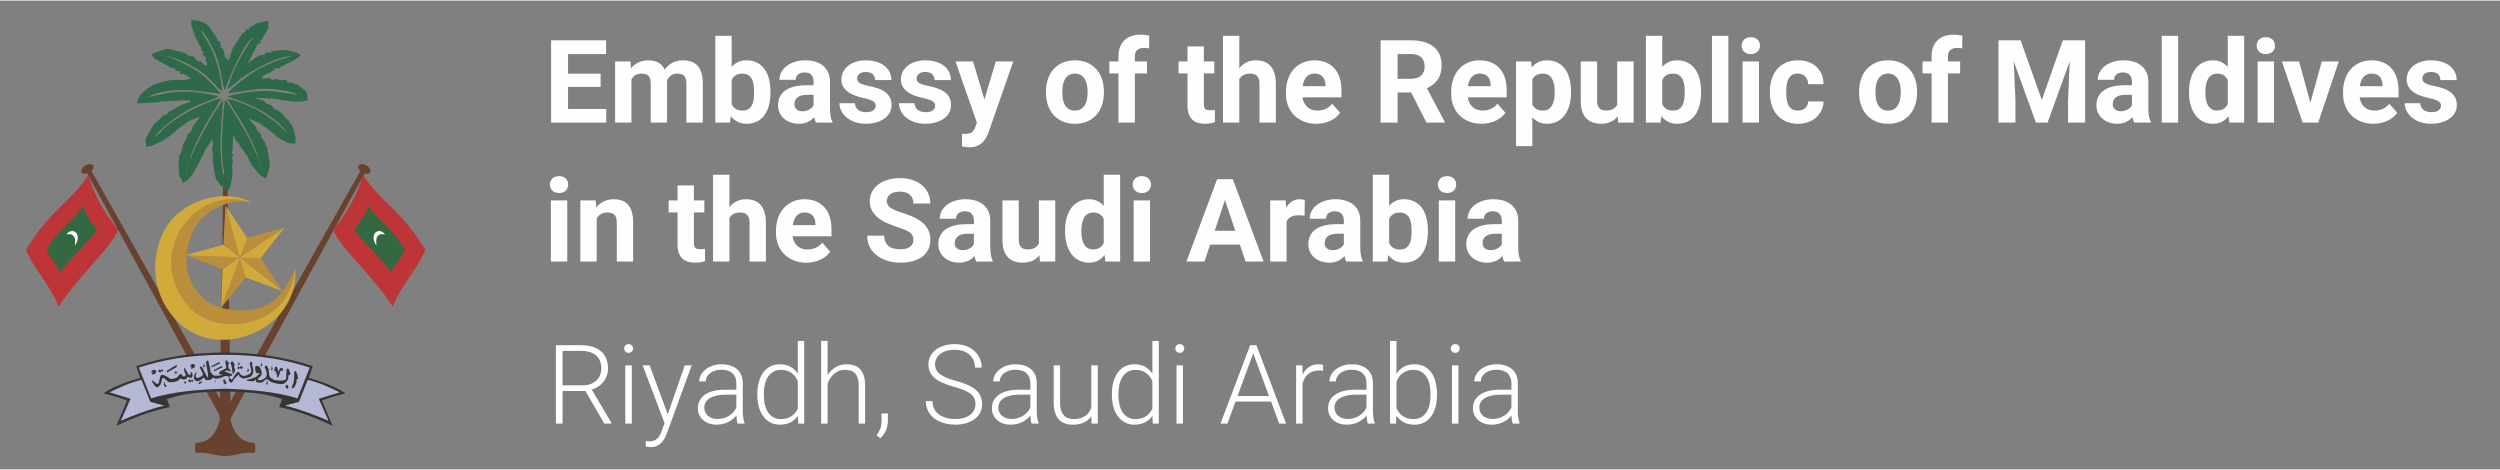 <?xml version="1.0" encoding="UTF-8"?>
<!DOCTYPE svg PUBLIC "-//W3C//DTD SVG 1.1//EN" "http://www.w3.org/Graphics/SVG/1.1/DTD/svg11.dtd">
<!-- Creator: CorelDRAW 2021 (64-Bit) -->
<svg xmlns="http://www.w3.org/2000/svg" xml:space="preserve" width="500px" height="94px" version="1.1" style="shape-rendering:geometricPrecision; text-rendering:geometricPrecision; image-rendering:optimizeQuality; fill-rule:evenodd; clip-rule:evenodd"
viewBox="0 0 500 93.75"
 xmlns:xlink="http://www.w3.org/1999/xlink"
 xmlns:xodm="http://www.corel.com/coreldraw/odm/2003">
 <rect x="0" y="0" width="500" height="93.75" fill="#808080" stroke="none"/>
 <defs>
  <style type="text/css">
   <![CDATA[
    .fil5 {fill:#FEFEFE}
    .fil7 {fill:#373435}
    .fil3 {fill:#BE3538}
    .fil2 {fill:#D0AB3B}
    .fil1 {fill:#BB8E3C}
    .fil6 {fill:#B4B8D5}
    .fil0 {fill:#69422F}
    .fil4 {fill:#336840}
    .fil8 {fill:#2E6949}
    .fil9 {fill:#FEFEFE;fill-rule:nonzero}
   ]]>
  </style>
 </defs>
 <g id="Layer_x0020_1">
  <g id="_2700015240896">
   <polygon class="fil0" points="72.25,33.76 44.95,82.2 45.03,85.58 73.19,34.07 "/>
   <ellipse class="fil0" transform="matrix(0.212 0.126 -0.126 0.212 72.879 33.668)" rx="5.48" ry="3.29"/>
   <polygon class="fil0" points="18.12,33.76 45.42,82.2 45.34,85.58 17.18,34.07 "/>
   <ellipse class="fil0" transform="matrix(-0.212 0.126 0.126 0.212 17.492 33.668)" rx="5.48" ry="3.29"/>
   <path class="fil0" d="M45.03 34.77l-0.39 0c-0.12,16.4 -0.57,32.8 -0.71,49.2 -0.7,2.6 -2,4.28 -4.36,4.42 -0.4,0 -0.59,0.18 -0.55,0.53 0,0.31 0,0.63 0,0.94 -0.02,0.45 0.12,0.64 0.47,0.59 1.9,-0.2 3.64,0.6 5.54,0.66 1.89,-0.06 3.64,-0.86 5.54,-0.66 0.35,0.05 0.48,-0.14 0.47,-0.59 0,-0.31 0,-0.63 0,-0.94 0.03,-0.35 -0.16,-0.53 -0.55,-0.53 -2.37,-0.14 -3.66,-1.82 -4.37,-4.42 -0.13,-16.4 -0.53,-32.8 -0.64,-49.2l-0.45 0z"/>
   <polygon class="fil1" points="44.23,61.43 47.97,51.39 49.14,55.38 "/>
   <polygon class="fil1" points="56.46,58.08 47.95,51.39 52.14,51.48 "/>
   <polygon class="fil1" points="56.93,45.38 47.96,51.42 49.4,47.48 "/>
   <polygon class="fil1" points="45.09,40.99 47.97,51.4 44.68,48.81 "/>
   <polygon class="fil1" points="37.25,50.91 47.98,51.39 44.5,53.7 "/>
   <polygon class="fil2" points="44.23,61.52 47.97,51.39 44.49,53.7 "/>
   <polygon class="fil2" points="56.46,58.08 47.97,51.4 49.14,55.38 "/>
   <polygon class="fil2" points="56.94,45.37 47.97,51.39 52.14,51.48 "/>
   <polygon class="fil2" points="45.09,40.98 47.97,51.39 49.43,47.48 "/>
   <polygon class="fil2" points="37.16,50.91 47.97,51.39 44.68,48.81 "/>
   <path class="fil1" d="M50.32 40.39c-4.83,-2.65 -12.75,1.3 -14.37,5.56 -2.48,4.3 -2.99,11.04 1.51,15.38 4.49,4.35 10.27,4.92 14.66,2.5 4.4,-2.41 7.11,-6.46 6.93,-10.13 -1.84,3.61 -3.5,6.72 -7.14,7.77 -3.64,1.04 -9.38,0.66 -12.32,-3.08 -2.94,-3.73 -2.86,-7.9 -1.09,-12.06 1.77,-4.15 7.07,-6.93 11.82,-5.94z"/>
   <path class="fil2" d="M50.35 40.4c-5.72,-3.13 -14.15,-0.25 -17.19,5.03 -3.03,5.29 -3.14,12.61 1.7,18.05 4.95,5.55 12.04,5.2 17.27,2.33 5.22,-2.88 7.32,-8.16 6.92,-12.14 -0.52,4.39 -2.76,8.14 -7.08,9.96 -4.33,1.82 -11.08,1.7 -14.76,-3.02 -3.68,-4.71 -3.83,-10.06 -1.11,-14.88 3.01,-4.66 8.43,-7.42 14.25,-5.33z"/>
   <path class="fil3" d="M17.67 34.86c1.31,4.66 3.83,8.36 5.93,10.96 -1.08,3.37 -7.79,9.02 -11.87,15.38 -1.72,-4.36 -4.67,-7.06 -6.53,-11.35 4.89,-8.12 8.53,-9.04 12.47,-14.99z"/>
   <path class="fil4" d="M16.64 40.98c0.68,2.43 1.66,3.29 2.75,4.65 -0.56,1.75 -5.22,5.47 -7.34,8.78 -0.89,-2.27 -1.77,-2.32 -2.74,-4.55 2.43,-4.46 5.29,-5.61 7.33,-8.88z"/>
   <path class="fil5" d="M13.25 46.73c0.51,-0.55 1.31,-1.04 2.08,-0.2 0.51,0.92 0.09,1.84 -0.36,2.49 0.06,-0.47 0.16,-1.33 -0.17,-1.86 -0.59,-0.61 -0.78,-0.43 -1.55,-0.43z"/>
   <path class="fil3" d="M72.61 34.86c-1.31,4.66 -3.84,8.36 -5.93,10.96 1.08,3.37 7.79,9.02 11.86,15.38 1.72,-4.36 4.68,-7.06 6.54,-11.35 -4.9,-8.12 -8.54,-9.04 -12.47,-14.99z"/>
   <path class="fil4" d="M73.63 40.98c-0.68,2.43 -1.66,3.29 -2.74,4.65 0.56,1.75 5.22,5.47 7.33,8.78 0.9,-2.27 1.78,-2.32 2.74,-4.55 -2.42,-4.46 -5.28,-5.61 -7.33,-8.88z"/>
   <path class="fil5" d="M77.02 46.73c-0.51,-0.55 -1.31,-1.04 -2.07,-0.2 -0.51,0.92 -0.1,1.84 0.35,2.49 -0.06,-0.47 -0.16,-1.33 0.18,-1.86 0.58,-0.61 0.78,-0.43 1.54,-0.43z"/>
   <path class="fil6" d="M27.51 73.27l0.7 2.29c-2.35,0.67 -4.64,1.51 -6.89,2.86l4.39 1.35 -1.94 4.66c3.97,-1.74 7.32,-2.92 9.84,-3.25l-0.7 -1.56 1.74 -0.75 5.95 -0.7 5.21 -0.3 6.24 0.4 6.64 1.56 -1.9 0.94 -0.26 0.29 1.25 0.45 4.45 1.26 3.91 1.91 -0.66 -1.66 -1.35 -3.19 4.3 -1.47 -3.09 -1.58 -3.86 -1.12 0.75 -2.35 -5.29 -1.6 -9.29 -1.14 -9.59 0.45c-2.67,0.18 -5.33,0.57 -7.95,1.45l-2.6 0.8z"/>
   <path class="fil7" d="M44.9 78.15c-3.74,0.1 -7.69,0.21 -11.51,1.54 0.2,0.53 0.37,1.06 0.57,1.61 -3.76,0.74 -7.28,2.13 -10.71,3.76 0.75,-1.65 1.45,-3.45 2.16,-5.07 -1.3,-0.53 -2.98,-1 -4.7,-1.45 1.47,-1.06 3.91,-2.1 7.32,-3.09l-0.78 -2.35c5.85,-1.94 11.72,-2.72 17.65,-2.72 5.93,0 11.8,0.78 17.65,2.72l-0.78 2.35c3.4,0.99 5.85,2.03 7.32,3.09 -1.72,0.45 -3.41,0.92 -4.7,1.45 0.71,1.62 1.41,3.42 2.15,5.07 -3.42,-1.63 -6.94,-3.02 -10.7,-3.76 0.2,-0.55 0.37,-1.08 0.57,-1.61 -3.82,-1.33 -7.77,-1.44 -11.51,-1.54zm16.65 -2.31c-0.58,1.47 -1.17,2.93 -1.76,4.4 -0.92,0.24 -1.86,0.49 -2.8,0.75 3.08,0.76 5.91,1.84 8.71,3.05 -0.66,-1.47 -1.31,-2.94 -1.95,-4.41 1.39,-0.43 2.78,-0.86 4.18,-1.29 -1.95,-0.98 -4.03,-1.93 -6.38,-2.5zm-33.25 0c0.59,1.47 1.18,2.93 1.76,4.4 0.92,0.24 1.86,0.49 2.8,0.75 -3.07,0.76 -5.91,1.84 -8.71,3.05 0.67,-1.47 1.31,-2.94 1.96,-4.41 -1.39,-0.43 -2.78,-0.86 -4.19,-1.29 1.96,-0.98 4.03,-1.93 6.38,-2.5zm16.56 1.78c-4.99,0.16 -9.94,0.51 -14.64,1.92 -0.8,-2.06 -1.62,-4.11 -2.45,-6.15 4.47,-1.45 9.59,-2.54 17.09,-2.56 7.5,0.02 12.62,1.11 17.09,2.56 -0.83,2.04 -1.65,4.09 -2.45,6.15 -4.7,-1.41 -9.65,-1.76 -14.64,-1.92z"/>
   <path class="fil7" d="M59.42 74.61c0,0 -0.58,-1.17 -0.58,-0.06 0,1.12 -0.02,1.73 -0.3,2.27 -0.27,0.55 -0.21,1.06 0.28,0.51 0.49,-0.55 0.53,-1.45 0.53,-1.45 0,0 -0.08,-0.31 0.15,-0.19 0.24,0.12 -0.08,-0.9 -0.08,-1.08zm-2.07 2.14c0,0 -0.43,0.29 -0.14,0.66 0.3,0.37 0.43,0.16 0.45,-0.08 0.02,-0.23 0,-0.33 -0.13,-0.39 -0.14,-0.06 -0.24,-0.1 -0.18,-0.19zm0.43 -2.98c0,0 -0.41,-0.61 -0.49,0.27 -0.08,0.89 0.1,1.51 -0.27,1.81 -0.38,0.29 -2.37,0.11 -2.45,-0.12 -0.08,-0.24 -0.7,0.02 -0.78,-1.26 -0.08,-1.27 -0.39,-1.29 -0.43,-1.4 -0.04,-0.12 -0.57,-0.12 -0.36,0.37 0.22,0.49 0.45,1 0.3,1.64 -0.16,0.65 -1.74,1.12 -1.71,0.65 0.04,-0.47 0.79,-0.47 0.75,-1.26 -0.04,-0.78 -0.45,-1.25 -0.57,-1.33 -0.12,-0.07 -0.74,-0.25 -0.74,0.26 0,0.51 0.1,1.17 0.47,1.13 0.37,-0.04 0.64,-0.09 0.39,0.08 -0.26,0.18 -0.47,0.61 -0.9,0.75 -0.43,0.13 -1.06,0.41 -1.47,0.43 -0.41,0.02 0.04,0.29 0.06,0.29 0.02,0 1.13,0.1 1.31,-0.04 0.18,-0.14 0.27,-0.39 0.33,-0.18 0.06,0.22 -0.13,0.36 0.02,0.42 0.16,0.05 0.82,0.21 1.14,0.09 0.31,-0.11 0.66,-0.64 0.96,-0.64 0.29,0 0.76,0.55 1.01,0.6 0.26,0.06 1.57,0.51 2.29,0.32 0.73,-0.2 0.98,-1.02 1.02,-1.22 0.04,-0.19 -0.06,-0.58 0.12,-0.54 0.18,0.04 0.33,-0.12 0.27,-0.38 -0.06,-0.25 -0.27,-0.74 -0.27,-0.74zm-2.72 -0.51c0,0 -0.43,0.92 0,0.9 0.43,-0.02 0.08,-0.04 0.21,0.35 0.14,0.4 0.18,0.55 0.14,0.75 -0.04,0.19 0.2,0.21 0.28,-0.02 0.07,-0.24 0.33,-0.82 0.35,-1 0.02,-0.18 0.25,-0.39 0.27,-0.25 0.02,0.13 0.43,0.05 0.31,-0.26 -0.11,-0.31 -0.45,-0.39 -0.68,-0.06 -0.24,0.34 -0.25,0.79 -0.31,0.47 -0.06,-0.31 -0.18,-1.19 -0.57,-0.88zm-20.1 0.88c0,0 -0.18,0.24 0,0.24 0.18,0 0.04,-0.02 0.1,0.08 0.06,0.11 0.06,0.15 0.06,0.21 -0.02,0.06 0.07,0.06 0.09,0 0.04,-0.06 0.16,-0.23 0.16,-0.27 0,-0.04 0.1,-0.12 0.12,-0.08 0,0.04 0.17,0.02 0.11,-0.06 -0.03,-0.1 -0.17,-0.12 -0.27,-0.02 -0.1,0.1 -0.12,0.22 -0.14,0.14 -0.02,-0.1 -0.07,-0.34 -0.23,-0.24zm19.24 -1.03c0,0 0.39,0.19 0.33,0.54 -0.06,0.36 -0.33,0.26 -0.31,0.16 0.02,-0.1 -0.04,-0.25 0.1,-0.27 0.13,-0.02 -0.12,-0.43 -0.12,-0.43zm-0.96 2.89c0,0 0.39,0.2 0.33,0.55 -0.06,0.35 -0.33,0.25 -0.31,0.16 0.02,-0.1 -0.04,-0.26 0.1,-0.28 0.13,-0.02 -0.12,-0.43 -0.12,-0.43zm-1.12 -3.64c0,0 0.39,0.2 0.34,0.55 -0.06,0.35 -0.34,0.25 -0.32,0.16 0.02,-0.1 -0.04,-0.26 0.1,-0.28 0.14,-0.02 -0.12,-0.43 -0.12,-0.43zm-2.7 1.1c0,0 0.39,0.19 0.34,0.55 -0.06,0.35 -0.34,0.25 -0.32,0.15 0.02,-0.1 -0.04,-0.25 0.1,-0.27 0.14,-0.02 -0.12,-0.43 -0.12,-0.43zm-1.84 -1.29c0,0 0.39,0.19 0.34,0.54 -0.06,0.36 -0.34,0.26 -0.32,0.16 0.02,-0.1 -0.04,-0.25 0.1,-0.27 0.14,-0.02 -0.12,-0.43 -0.12,-0.43zm-14.66 3.91c0,0 -0.31,0.43 -0.07,0.94 0.25,0.47 0.48,0.21 0.43,0.08 -0.06,-0.14 -0.1,-0.37 -0.26,-0.35 -0.15,0.03 -0.1,-0.67 -0.1,-0.67zm10.02 -0.2c0,0 0.22,0.1 0.18,0.3 -0.02,0.19 -0.18,0.13 -0.16,0.1 0,-0.06 -0.02,-0.14 0.04,-0.16 0.08,-0.02 -0.06,-0.24 -0.06,-0.24zm-2.32 -3.32c0,0 0.39,0.19 0.33,0.55 -0.06,0.35 -0.33,0.25 -0.32,0.15 0.02,-0.1 -0.03,-0.25 0.1,-0.27 0.14,-0.02 -0.11,-0.43 -0.11,-0.43zm9.57 -0.41c0,0 -0.36,0.21 -0.18,0.8 0.18,0.59 0.33,1.11 0.18,1.43 -0.16,0.31 -1.28,0.9 -1.84,0.56 -0.57,-0.33 -0.43,-1.09 -1.02,-0.48 -0.59,0.6 -0.8,1.54 -1.1,1.29 -0.29,-0.26 -0.33,-0.04 -0.33,-0.49 0,-0.45 0.23,-0.08 0.37,-0.2 0.14,-0.12 0.31,-0.41 0.06,-0.41 -0.25,0 -0.61,-0.16 -0.82,-0.27 -0.22,-0.12 -0.98,-0.18 -0.33,-0.36 0.64,-0.17 0.62,0.14 0.78,0.16 0.15,0.02 0.19,-0.04 0.12,-0.25 -0.08,-0.22 -0.42,-0.26 -0.4,-0.65 0.02,-0.39 -0.07,-0.35 -0.07,-0.47 0,-0.12 -0.04,0.06 0.17,-0.14 0.22,-0.19 -0.1,-0.27 -0.19,-0.41 -0.1,-0.13 -0.38,-0.52 -0.4,-0.35 -0.01,0.18 -0.19,0.37 -0.07,0.74 0.11,0.38 0.19,0.65 0.09,0.85 -0.09,0.19 -0.99,0.47 -1.17,0.66 -0.18,0.2 -0.35,0.55 -0.14,0.59 0.22,0.04 0.16,0 0.45,0.04 0.3,0.04 -0.25,0.21 -0.56,0.21 -0.32,0 -1.18,0.12 -1.3,-0.27 -0.11,-0.39 -0.33,0 -0.45,-0.9 -0.11,-0.9 -0.19,-0.8 -0.31,-1.55 -0.12,-0.74 -0.53,0.08 -0.55,0.04 -0.02,-0.04 0.26,1.51 0.32,1.76 0.05,0.26 0.25,1.59 0,1.26 -0.26,-0.34 -0.67,-1.28 -0.75,-1.45 -0.08,-0.18 -0.37,-0.65 -0.43,-0.67 -0.06,-0.02 -0.51,-0.11 -0.29,0.32 0.21,0.43 0.8,1.21 0.39,1.5 -0.41,0.3 -0.8,0.43 -0.96,0.41 -0.16,-0.02 -0.41,-0.17 -0.31,-0.45 0.1,-0.27 0.25,-0.84 0,-0.6 -0.26,0.23 -0.45,1.01 -0.36,1.21 0.1,0.2 0.42,0.69 1,0.45 0.59,-0.23 0.88,-0.74 1.04,-0.65 0.16,0.1 0.06,0.38 0.35,0.45 0.3,0.08 0.92,0.08 1.22,-0.27 0.29,-0.35 0.51,-0.04 0.54,0 0.04,0.04 0.85,0.08 1.59,-0.31 0.74,-0.39 0.98,-0.14 1.08,-0.14 0.09,0 0.19,0.22 0.17,0.67 -0.02,0.45 0.39,0.66 0.55,0.58 0.16,-0.08 0.35,-0.66 1.08,-1.31 0.72,-0.64 0.33,-0.21 0.39,-0.04 0.06,0.18 0.72,0.59 0.98,0.55 0.25,-0.04 1.48,-0.31 1.48,-0.47 0,-0.16 0.53,-0.39 0.38,-1.37 -0.16,-0.98 -0.32,-0.82 -0.28,-0.92 0.04,-0.1 0.49,0.02 -0.17,-0.68zm-3.68 -0.02c0,0 -0.55,0.13 -0.34,0.54 0.22,0.42 0.3,1.59 0.3,1.49 0,-0.1 0.08,1.02 0.41,0.18 0.33,-0.84 0,-0.61 -0.06,-0.98 -0.06,-0.37 0.19,-0.22 0.08,-0.61 -0.12,-0.39 -0.39,-0.62 -0.39,-0.62zm1.33 1.23l-0.2 -0.18 -0.19 0.3 0.27 0.23 0.23 -0.21 0.42 0.17 0.21 -0.31 -0.35 -0.29 -0.39 0.29zm-3.98 -1.08l-1.52 0.79 -0.12 0.31 1.82 -0.84 -0.18 -0.26zm0.47 0.81l-1.52 0.78 -0.12 0.31 1.82 -0.84 -0.18 -0.25zm-5.89 -0.45l0.61 0.21c0,0 -0.1,0.65 -0.37,0.69 -0.28,0.03 -0.69,0.21 -0.47,-0.16 0.21,-0.37 0.04,-0.37 -0.02,-0.24 -0.06,0.14 -0.24,-0.07 -0.1,-0.21 0.14,-0.14 0.35,-0.29 0.35,-0.29zm-7.77 1.15l0.61 0.22c0,0 -0.1,0.64 -0.37,0.68 -0.28,0.04 -0.69,0.22 -0.47,-0.16 0.21,-0.37 0.04,-0.37 -0.02,-0.23 -0.06,0.14 -0.24,-0.08 -0.1,-0.22 0.14,-0.13 0.35,-0.29 0.35,-0.29zm14.27 1.98c0,0 -0.59,0.06 -0.31,0.27 0.27,0.22 0.02,0.22 0.06,0.35 0.04,0.14 0.43,0.49 0.54,0.24 0.12,-0.26 0.12,-0.35 -0.02,-0.35 -0.13,0 -0.19,-0.1 -0.13,-0.22 0.06,-0.12 -0.14,-0.29 -0.14,-0.29zm-4.62 0.39c0,0 -0.55,0.14 -0.6,0.31 -0.06,0.18 0,0.31 0.31,0.14 0.31,-0.18 0.59,-0.47 0.29,-0.45zm-2.27 -0.26l-0.17 -0.19 -0.26 0.37 0.39 0.31 0.26 -0.27 0.23 0.19 0.16 -0.27 -0.18 -0.27 -0.31 0.21 -0.12 -0.08zm-6.03 -1.99l-0.21 -0.16 -0.18 0.41 0.45 0.24 0.2 -0.32 0.25 0.14 0.1 -0.29 -0.22 -0.24 -0.27 0.28 -0.12 -0.06zm6.07 0.27c0,0 0.14,0.31 0.06,0.51 -0.08,0.2 -0.47,0.25 -0.51,0.02 -0.04,-0.24 -0.55,-0.84 -0.59,-1.15 -0.04,-0.32 -0.23,-0.04 -0.23,0.17 0,0.22 0.08,0.61 0.19,0.76 0.12,0.16 0.18,0.49 0.02,0.59 -0.15,0.1 -0.29,0.18 -0.41,0.04 -0.11,-0.14 -0.58,-0.68 -0.7,-0.39 -0.12,0.29 -0.61,0.78 -1,0.82 -0.39,0.04 -0.65,0.3 -1.17,-0.1 -0.53,-0.39 -1.53,-0.98 -1.71,-0.27 -0.17,0.7 -0.25,1.92 -0.84,1.37 -0.59,-0.55 -0.98,-0.78 -0.72,-0.24 0.25,0.55 0.78,1.16 1.02,1.02 0.23,-0.13 0.64,-0.43 0.76,-1 0.12,-0.56 0.17,-1.23 0.78,-0.64 0.61,0.59 0.63,0.7 1.61,0.59 0.97,-0.12 1.09,-0.38 1.25,-0.55 0.16,-0.18 0.1,-0.2 0.53,-0.02 0.43,0.17 0.9,0 0.96,-0.28 0.05,-0.27 0.33,-0.23 0.33,-0.11 0,0.11 0.57,0.23 0.72,-0.08 0.16,-0.31 0.12,-0.82 -0.35,-1.06zm-2.99 -1.21l-1.75 1.07 0.06 0.32 1.94 -1.08 0.02 -0.39 -0.27 0.08zm1.87 3.19l-0.17 0.27 0.35 0.22 0.12 -0.39 -0.3 -0.1z"/>
   <path class="fil8" d="M46.45 33.52l0 0zm-3.77 -5.08l0 0zm7.05 -4.92l0 0zm-11.63 -7.87l0 0zm3.27 -2.45l0 0zm8.2 -0.66l0 0zm-9.84 -0.33l0 0zm14.1 -1.64l0 0zm-9.39 7.45c-0.21,-2.34 -0.72,-4.62 -1.49,-6.73 -1.04,-2.83 -2.22,-4.07 -2.82,-5.39 0.43,0.27 0.81,0.85 1.07,1.24 0.31,0.44 0.56,0.84 0.81,1.33 2.56,4.96 1.7,5.23 2.92,9.51 1,-2.74 3.71,-9.3 5.83,-10.85 -2.26,3.33 -4.15,6.5 -5.3,10.67l2.81 -2.3c2.2,-1.6 7.83,-4.66 10.16,-4.34 -1.95,0.27 -5.76,1.95 -7.34,2.9 -1.15,0.7 -4.83,3.31 -5.48,4.5 3.94,-0.55 6.59,-1.38 10.84,-0.63 0.85,0.15 2.41,0.36 3,0.91 -2.69,-0.34 -4.32,-0.89 -7.26,-0.76 -2.07,0.1 -4.74,0.48 -6.72,1.08 1.12,0.49 2.38,0.8 3.55,1.3 2.23,0.94 4.32,2.01 6.12,3.55 1.31,1.12 1.25,1 2.32,2.46 -0.49,-0.34 -0.78,-0.8 -1.26,-1.22 -3.4,-2.9 -6,-4.42 -10.8,-5.65 0.93,1.71 2.38,3.52 4.09,6.79 2.68,5.13 1.93,5.33 2.83,7.5 -0.23,-1.66 -2.25,-5.99 -3.14,-7.53 -0.74,-1.28 -3.12,-5.33 -4.1,-6.57 -0.42,0.95 -0.69,7.36 -0.69,8.81 -0.01,4.73 0.5,5.27 0.76,8.55l-0.13 -0.82c-0.71,-2.27 -0.88,-5.21 -0.9,-7.56 -0.03,-3.12 0.32,-6 0.5,-9.03 -0.68,1.1 -1.52,2.27 -2.24,3.47 -1.73,2.87 -4.7,8.39 -5.24,11.49 0.13,-0.25 0.86,-3.25 1.22,-4.19 1.13,-2.9 2.22,-4.79 3.73,-7.41 0.64,-1.1 1.61,-2.43 2.14,-3.59 -3.56,0.86 -9.82,4.12 -11.93,6.57 -0.41,0.48 -0.94,0.99 -1.49,1.25 1.32,-1.77 3.65,-3.58 5.86,-4.9 3.47,-2.07 4.87,-2.14 7.15,-3.3 -2.32,-0.54 -4.85,-0.95 -7.36,-0.91 -2.89,0.04 -4.47,0.65 -7.1,1.09l1.58 -0.65c4.73,-1.42 8.63,-0.6 13.2,-0.01 -0.3,-0.65 -3.03,-3.25 -3.73,-3.84 -1.66,-1.38 -7.29,-4.27 -8.25,-3.77 2.39,-0.32 8.12,2.73 9.72,4.6l1.78 1.82c0.14,0.15 0.18,0.2 0.37,0.33 0.35,0.26 -0.2,-0.03 0.41,0.23zm-3.07 -4.82c-0.31,-0.22 -1.11,-0.85 -1.31,-1.15l-0.33 0.16c-0.84,-0.56 -0.86,-1.14 -1.56,-1.16 -0.57,-0.02 0.36,0.05 -0.14,0.02 -0.67,-0.04 -0.52,-0.55 -1.67,-0.76 -1.26,-0.23 -2.79,-0.98 -3.69,-0.49 -0.42,0.22 -1.22,0.32 -2.12,0.75 -0.1,0.05 0.07,0.03 -0.32,0.17l0.66 0.81c0.02,0.02 0.07,0.05 0.09,0.07l2.92 1.61c0.27,0.15 0.1,0.29 1.08,0.29 0.01,0.03 0.01,0.05 0.01,0.08 0.03,0.38 0.29,0.51 1.14,0.58 0.11,0.31 0.1,-0.23 -0.17,0.49 0.15,0 0.53,-0.02 0.66,0 0.43,0.07 1.33,0.58 1.48,0.98l-0.99 0.17c-0.03,0.01 -0.07,0.03 -0.1,0.04 -0.04,0.01 -0.08,0.02 -0.11,0.03 -0.62,0.1 0.08,0.01 -0.48,-0.02 -1.13,-0.06 -2.64,-0.06 -3.6,0.34 -0.02,0.01 -0.06,0.03 -0.08,0.04 -0.22,0.07 -0.17,0.03 -0.36,0.07 -0.26,0.07 -0.16,0.04 -0.39,0.11l-1.25 0.39c-0.39,0.2 0.03,0.01 -0.3,0.2 -1.37,0.79 -2.85,1.79 -3,3.55l3.84 -0.23c0.85,-0.05 0.01,0.02 0.7,-0.13l3.87 -0.22c0.53,0.05 0.01,-0.03 0.72,-0.09 0.39,-0.04 0.67,0.18 1.36,0.02l0 0.49c-0.44,0.03 -0.51,0.07 -0.96,0.19l-1.69 0.76c-0.03,0.02 -0.07,0.05 -0.1,0.07 -0.77,0.59 -1.28,0.63 -1.47,0.81 -0.27,0.25 -0.01,0.32 -0.47,0.53 -0.46,0.21 -0.49,0.04 -0.82,0.47l-1.73 1.64 -1.41 2.44c-0.11,0.26 -0.08,0.13 -0.12,0.37 -0.08,0.54 0.08,0.84 0.08,1.57 1.3,-0.11 1.58,-0.52 2.61,-0.87l1.03 -0.57c0.74,-0.46 0.67,-0.59 1.03,-0.69l2.29 -1.97c0.31,-0.18 0.24,0.08 0.93,-0.63l0.59 -0.41c0.04,-0.02 0.08,-0.04 0.11,-0.05l2.23 -0.88c-0.34,0.52 -0.77,0.99 -1.15,1.48 -0.6,0.76 -0.39,1.04 -0.77,1.52 -0.21,0.26 -0.45,0.36 -0.64,0.68 -0.27,0.48 -0.03,0.17 -0.15,0.58 -0.17,0.59 -0.45,0.36 -0.88,1.88l-0.28 1.07c0,0.03 -0.01,0.07 -0.02,0.1l-0.26 0.52c-0.07,0.12 -0.1,-0.02 -0.13,0.37l0.03 0.24c0,0.02 0.01,0.06 0.01,0.08 -0.01,0.54 -0.1,0.33 -0.14,0.94l0.17 2.31 0.77 1.51c0.78,-0.52 1.13,-0.76 1.77,-1.53l1.7 -3.04c0.14,-0.31 0.11,-0.43 0.23,-0.65 0.37,-0.65 -0.11,0.51 0.32,-0.43 0.17,-0.39 0.05,-0.3 0.27,-0.72 0.36,-0.7 1.25,-1.73 1.45,-2.48l0.11 0.46c0.12,0.41 -0.34,0.17 0.21,0.36 -0.05,0.64 -0.35,1.09 -0.24,1.58 0,0.03 0.02,0.08 0.03,0.11l0.09 0.22c0.15,0.53 0.04,0.42 -0.01,0.9 -0.1,1 0.3,2.05 0.3,3.25 0.02,0.02 0.06,0 0.07,0.03l0.26 1.1c0.21,0.37 0.63,0.6 0.82,1.28 0.49,0.12 0.45,0.2 1.04,0.74l0.26 0.3 0.33 0.17c0.13,-1.11 0.38,0.17 0.6,-1.84l0.05 -0.19c0.27,-0.87 0.19,-1.88 0.17,-2.57l-0.01 -1.04c0,-0.01 0.24,0.46 0.1,-0.49 -0.07,-0.41 -0.13,-0.51 -0.25,-0.76 0.26,-0.13 -0.3,-0.17 0.49,0 -0.46,-0.87 -0.39,-0.75 -0.27,-1.28l0.11 -2.99c0.3,0.35 0.29,0.65 0.5,0.93l0.12 0.12c0.63,0.65 1.15,1.73 1.44,2 0.51,0.46 0.2,0.43 0.55,0.85 0.4,0.5 -0.12,-0.61 0.61,1.07l0.51 0.97c0.02,0.03 0.06,0.06 0.08,0.09l1.31 1.64c0.17,0.18 -0.01,0.05 0.34,0.29 0.6,0.42 -0.52,-0.31 0.24,0.14l0.85 0.59c0.25,-0.92 0.96,-1.97 0.73,-3.77 -0.05,-0.38 -0.2,-0.46 -0.23,-0.68 0,-0.02 0,-0.06 0,-0.08 0,-0.02 0.01,-0.06 0.02,-0.08 0.02,-0.93 -0.2,-0.24 -0.17,-0.98 0,-0.02 0.02,-0.06 0.02,-0.08 0.03,-0.71 -0.17,-0.37 -0.41,-1.19 -0.21,-0.72 0.08,-0.1 -0.66,-1.13 -0.6,-0.83 0.27,-0.5 -0.74,-1.39 -0.9,-0.78 0.06,-0.41 -0.8,-1.32 -0.39,-0.41 -0.91,-0.99 -1.2,-1.43l2.34 1.08c0.61,0.35 -0.09,0.27 0.84,0.63 0.24,0.09 0.1,-0.03 0.35,0.18l1.34 1.11c0.92,0.91 0.61,0.56 1.57,1.19l1.44 0.72c0.75,0.24 0.67,0.01 1.46,0.17 0.08,-0.93 0.06,-1.54 -0.28,-2.49 -0.04,-0.1 -0.18,-0.48 -0.18,-0.48l-0.11 -0.41c-0.19,-0.63 -0.33,-0.36 -0.6,-0.87 -0.02,-0.04 -0.04,-0.14 -0.06,-0.17l-0.09 -0.17c-0.3,-0.4 -0.3,-0.03 -0.77,-0.78l-0.5 -0.55c-1.68,-1.62 -1.27,-0.37 -1.94,-1.44 -0.3,-0.49 -0.57,-0.37 -1.1,-0.6 -1.09,-0.48 0.27,0.17 -0.52,-0.49 -0.31,-0.26 -1.33,-0.55 -1.88,-0.56 0.51,-0.33 2.85,0.02 2.96,0.01l0.26 -0.05c0.54,-0.06 0.52,0.14 1.21,0.2 0.19,-0.11 -0.06,-0.16 0.73,0.09 0.6,0.2 0.44,0.04 0.74,0.06 0.76,0.07 -0.14,0.15 0.74,0.19 0.02,0 0.06,-0.01 0.08,-0.01l0.55 0.06c0.79,0.1 2.05,0.11 2.83,-0.13 0.06,-0.02 0.35,-0.12 0.43,-0.15l-0.11 -1.18c-0.54,-1.24 -0.86,-0.62 -0.93,-1.12 -0.05,-0.37 0.02,0.16 -0.71,-0.55 -0.5,-0.48 -0.82,-0.15 -1.18,-0.57l-1.2 -0.13c-0.02,-0.02 -0.03,-0.08 -0.03,-0.06l-0.14 -0.43c-0.57,0 -1.25,0.14 -1.46,0.06 -0.62,-0.22 0.6,-0.13 -0.52,-0.23l-0.8 0.17c-0.77,-0.26 -0.04,-0.08 -0.26,-0.2 -0.59,-0.32 -0.99,0.03 -1.88,0.03 0.46,-0.67 -0.08,-0.43 0.53,-0.78 0.04,-0.03 0.17,-0.08 0.21,-0.1l0.74 -0.27c0.43,-0.19 0.12,-0.04 0.29,-0.15l0.17 -0.18c0.02,-0.01 0.06,-0.04 0.07,-0.05 0.4,-0.25 0.37,-0.01 0.59,-0.31 0.18,-0.23 -1.2,-0.29 1.01,-0.29 0.14,-0.38 0.02,-0.22 0.52,-0.46 0.03,-0.02 0.08,-0.03 0.11,-0.05l0.23 -0.1c0.04,-0.02 0.08,-0.04 0.11,-0.06 0.72,-0.39 2.01,-0.92 2.55,-1.37 0.63,-0.52 -0.07,-0.18 0.58,-0.42l0 -0.32c-0.59,-0.14 -0.34,-0.25 -1.69,-0.61 -2.2,-0.58 -0.86,-0.11 -2.25,-0.22 -0.02,0 -0.06,-0.01 -0.08,-0.01 -0.67,-0.03 -0.36,0.2 -1.06,0.18 -0.32,-0.01 0.34,-0.2 -0.34,0.01 -0.29,0.09 -0.57,0.32 -0.81,0.48l0 -0.32c-0.88,0.2 -0.63,0.42 -1.15,0.63 -0.93,0.39 0.38,-0.51 -0.98,0.17 -0.81,0.4 -1.39,0.99 -2.13,1.49l1.66 -3.2c0.11,-0.19 -0.07,-0.62 0.96,-0.9 -0.25,-0.68 -0.38,-0.05 0.28,-0.83 0.17,-0.21 0.03,-0.04 0.14,-0.25 0.01,-0.02 0.02,-0.07 0.02,-0.09 0.44,-0.93 0.66,-0.75 0.94,-1.71 0.15,-0.54 0.05,-0.28 0.05,-0.74l0.05 -0.8 -2.09 0.45c-0.8,0.25 -0.78,0.54 -1.27,0.68 -0.01,0.01 -0.05,0.01 -0.06,0.01 -0.02,0.01 -0.06,0.02 -0.07,0.03 -0.79,0.49 0.06,0.83 -0.94,0.47 -0.28,1.05 -0.68,0.52 -1.08,1.37l-1.31 2.06c-0.71,0.73 -0.6,2.39 -1.38,2.96 -0.01,-0.4 -0.01,-0.5 -0.32,-0.64l-0.17 -0.02c-0.03,-0.3 -0.14,-0.92 -0.23,-1.26 -0.1,-0.38 -0.15,-0.51 -0.44,-0.66l-0.15 -0.04c0,-0.79 -0.11,-0.68 -0.16,-1.32l-0.44 0c-0.01,0 -0.04,0.01 -0.06,0 -0.01,-0.63 -0.37,-1.1 -0.52,-1.25 -0.98,-0.97 -0.8,-1.99 -2.78,-2.64l-0.27 -0.11c-0.25,-0.1 -0.18,-0.08 -0.29,-0.1l-1.38 -0.16c0.2,0.94 0,0.2 -0.03,0.6l0.04 0.43c0.01,0.02 0.02,0.07 0.02,0.09l0.63 1.89c0.02,0.04 0.05,0.15 0.06,0.18l1.04 2.1c0.88,1.07 -0.54,-0.26 0.5,0.99 1.02,1.23 -0.83,-0.28 0.15,0.81 0.3,0.33 0.38,0.21 0.51,0.42 0.24,0.42 0.09,-0.14 0,0.17 -0.01,0.02 -0.06,0.08 -0.07,0.1 -0.19,0.31 0.25,0.7 0.26,0.77l-0.04 0.33c-0.01,0.3 -0.08,-0.06 0.04,0.47z"/>
  </g>
  <polygon class="fil9" points="120.12,17.26 113.61,17.26 113.61,21.67 121.25,21.67 121.25,24.4 110.22,24.4 110.22,7.94 121.22,7.94 121.22,10.69 113.61,10.69 113.61,14.61 120.12,14.61 "/>
  <path id="_1" class="fil9" d="M126.09 12.17l0.1 1.37c0.41,-0.5 0.9,-0.89 1.49,-1.18 0.58,-0.28 1.25,-0.42 2.03,-0.42 0.73,0 1.37,0.15 1.93,0.44 0.57,0.3 1,0.77 1.31,1.43 0.4,-0.59 0.9,-1.04 1.51,-1.37 0.61,-0.33 1.33,-0.5 2.16,-0.5 0.6,0 1.14,0.08 1.62,0.25 0.49,0.17 0.9,0.43 1.25,0.8 0.34,0.37 0.61,0.85 0.79,1.44 0.18,0.6 0.28,1.32 0.28,2.18l0 7.79 -3.28 0 0 -7.79c0,-0.41 -0.05,-0.74 -0.13,-1 -0.09,-0.27 -0.21,-0.48 -0.37,-0.62 -0.16,-0.15 -0.35,-0.25 -0.58,-0.31 -0.22,-0.05 -0.48,-0.08 -0.76,-0.08 -0.51,0 -0.93,0.13 -1.27,0.38 -0.34,0.25 -0.59,0.59 -0.77,1.02 0,0.04 0,0.08 0.01,0.12 0,0.05 0,0.09 0,0.13l0 8.15 -3.26 0 0 -7.77c0,-0.4 -0.05,-0.74 -0.13,-1 -0.08,-0.27 -0.2,-0.48 -0.36,-0.63 -0.16,-0.15 -0.35,-0.25 -0.58,-0.31 -0.23,-0.06 -0.49,-0.09 -0.78,-0.09 -0.48,0 -0.89,0.1 -1.22,0.3 -0.33,0.21 -0.59,0.49 -0.79,0.85l0 8.65 -3.27 0 0 -12.23 3.07 0z"/>
  <path id="_2" class="fil9" d="M154.09 18.39c0,0.93 -0.1,1.76 -0.3,2.53 -0.19,0.76 -0.49,1.41 -0.88,1.96 -0.4,0.55 -0.89,0.98 -1.49,1.29 -0.6,0.3 -1.3,0.46 -2.09,0.46 -0.71,0 -1.32,-0.14 -1.84,-0.41 -0.52,-0.27 -0.96,-0.64 -1.34,-1.12l-0.15 1.3 -2.94 0 0 -17.36 3.27 0 0 6.22c0.36,-0.42 0.79,-0.75 1.27,-0.97 0.49,-0.23 1.05,-0.35 1.7,-0.35 0.8,0 1.5,0.15 2.1,0.47 0.6,0.3 1.1,0.73 1.5,1.29 0.4,0.54 0.7,1.2 0.89,1.96 0.2,0.76 0.3,1.59 0.3,2.5l0 0.23zm-3.27 -0.23c0,-0.48 -0.04,-0.94 -0.1,-1.37 -0.07,-0.44 -0.19,-0.82 -0.37,-1.14 -0.18,-0.33 -0.42,-0.58 -0.72,-0.77 -0.3,-0.19 -0.68,-0.28 -1.15,-0.28 -0.55,0 -1,0.11 -1.35,0.33 -0.34,0.22 -0.61,0.54 -0.8,0.95l0 4.82c0.19,0.41 0.46,0.73 0.8,0.95 0.35,0.23 0.81,0.34 1.37,0.34 0.46,0 0.84,-0.09 1.14,-0.27 0.3,-0.18 0.53,-0.43 0.71,-0.75 0.18,-0.31 0.3,-0.69 0.37,-1.13 0.06,-0.44 0.1,-0.92 0.1,-1.45l0 -0.23z"/>
  <path id="_3" class="fil9" d="M163.19 24.4c-0.15,-0.29 -0.26,-0.66 -0.33,-1.1 -0.33,0.37 -0.75,0.69 -1.25,0.94 -0.5,0.26 -1.11,0.39 -1.84,0.39 -0.59,0 -1.13,-0.1 -1.64,-0.28 -0.51,-0.18 -0.95,-0.43 -1.33,-0.75 -0.37,-0.33 -0.66,-0.71 -0.87,-1.16 -0.21,-0.45 -0.32,-0.94 -0.32,-1.48 0,-0.64 0.12,-1.21 0.36,-1.7 0.24,-0.5 0.59,-0.92 1.07,-1.27 0.47,-0.35 1.06,-0.61 1.77,-0.79 0.7,-0.18 1.52,-0.28 2.45,-0.28l1.46 0 0 -0.69c0,-0.57 -0.14,-1.02 -0.43,-1.36 -0.29,-0.34 -0.75,-0.51 -1.38,-0.51 -0.54,0 -0.98,0.13 -1.29,0.4 -0.31,0.26 -0.47,0.62 -0.47,1.08l-3.26 0c0,-0.53 0.12,-1.03 0.36,-1.5 0.25,-0.48 0.6,-0.89 1.05,-1.25 0.45,-0.35 1,-0.63 1.64,-0.84 0.64,-0.21 1.35,-0.31 2.14,-0.31 0.71,0 1.37,0.09 1.97,0.27 0.6,0.18 1.12,0.45 1.56,0.81 0.44,0.36 0.78,0.81 1.02,1.35 0.25,0.54 0.37,1.16 0.37,1.88l0 5.17c0,0.35 0.01,0.66 0.03,0.94 0.03,0.27 0.06,0.52 0.1,0.75 0.03,0.22 0.08,0.42 0.14,0.59 0.06,0.18 0.13,0.35 0.22,0.51l0 0.19 -3.3 0zm-2.7 -2.27c0.27,0 0.53,-0.04 0.77,-0.1 0.24,-0.07 0.45,-0.16 0.64,-0.27 0.19,-0.11 0.35,-0.24 0.49,-0.38 0.14,-0.14 0.25,-0.29 0.33,-0.44l0 -2.1 -1.34 0c-0.43,0 -0.81,0.04 -1.12,0.14 -0.32,0.09 -0.58,0.22 -0.78,0.39 -0.21,0.17 -0.36,0.37 -0.45,0.6 -0.1,0.23 -0.15,0.48 -0.15,0.76 0,0.4 0.14,0.74 0.43,1 0.28,0.26 0.68,0.4 1.18,0.4z"/>
  <path id="_4" class="fil9" d="M175.14 21.02c0,-0.18 -0.04,-0.33 -0.1,-0.48 -0.07,-0.14 -0.2,-0.27 -0.39,-0.4 -0.19,-0.12 -0.44,-0.24 -0.77,-0.35 -0.32,-0.12 -0.74,-0.23 -1.25,-0.33 -0.63,-0.14 -1.21,-0.31 -1.74,-0.51 -0.53,-0.2 -0.99,-0.45 -1.38,-0.76 -0.39,-0.3 -0.69,-0.65 -0.91,-1.05 -0.22,-0.4 -0.32,-0.86 -0.32,-1.39 0,-0.51 0.11,-1 0.33,-1.46 0.22,-0.46 0.54,-0.86 0.96,-1.21 0.42,-0.35 0.93,-0.63 1.54,-0.83 0.6,-0.21 1.29,-0.31 2.05,-0.31 0.79,0 1.5,0.1 2.13,0.3 0.64,0.19 1.17,0.46 1.62,0.81 0.44,0.36 0.78,0.77 1.01,1.25 0.24,0.49 0.36,1.02 0.36,1.59l-3.27 0c0,-0.47 -0.15,-0.86 -0.45,-1.16 -0.3,-0.31 -0.77,-0.46 -1.42,-0.46 -0.54,0 -0.97,0.12 -1.27,0.37 -0.3,0.25 -0.45,0.57 -0.45,0.95 0,0.18 0.03,0.34 0.12,0.48 0.07,0.14 0.2,0.27 0.38,0.39 0.18,0.11 0.41,0.22 0.7,0.32 0.29,0.1 0.65,0.19 1.07,0.27 0.66,0.13 1.28,0.29 1.84,0.48 0.57,0.19 1.06,0.43 1.47,0.73 0.4,0.29 0.73,0.66 0.96,1.08 0.24,0.42 0.35,0.94 0.35,1.54 0,0.54 -0.12,1.05 -0.36,1.5 -0.24,0.46 -0.58,0.85 -1.04,1.18 -0.44,0.33 -0.98,0.59 -1.62,0.78 -0.63,0.19 -1.34,0.29 -2.12,0.29 -0.86,0 -1.62,-0.13 -2.27,-0.37 -0.66,-0.24 -1.21,-0.56 -1.66,-0.95 -0.45,-0.39 -0.78,-0.83 -1.01,-1.32 -0.23,-0.49 -0.34,-0.98 -0.34,-1.48l3.1 0c0.01,0.32 0.08,0.59 0.21,0.82 0.12,0.23 0.29,0.42 0.49,0.56 0.2,0.14 0.44,0.25 0.71,0.32 0.26,0.06 0.54,0.1 0.84,0.1 0.62,0 1.09,-0.12 1.41,-0.36 0.32,-0.24 0.49,-0.55 0.49,-0.93z"/>
  <path id="_5" class="fil9" d="M187.04 21.02c0,-0.18 -0.04,-0.33 -0.1,-0.48 -0.07,-0.14 -0.2,-0.27 -0.39,-0.4 -0.19,-0.12 -0.44,-0.24 -0.76,-0.35 -0.33,-0.12 -0.75,-0.23 -1.26,-0.33 -0.62,-0.14 -1.2,-0.31 -1.74,-0.51 -0.53,-0.2 -0.99,-0.45 -1.38,-0.76 -0.38,-0.3 -0.69,-0.65 -0.9,-1.05 -0.22,-0.4 -0.33,-0.86 -0.33,-1.39 0,-0.51 0.11,-1 0.33,-1.46 0.22,-0.46 0.54,-0.86 0.96,-1.21 0.42,-0.35 0.93,-0.63 1.54,-0.83 0.61,-0.21 1.29,-0.31 2.05,-0.31 0.79,0 1.5,0.1 2.14,0.3 0.63,0.19 1.17,0.46 1.61,0.81 0.44,0.36 0.78,0.77 1.02,1.25 0.23,0.49 0.35,1.02 0.35,1.59l-3.26 0c0,-0.47 -0.15,-0.86 -0.46,-1.16 -0.3,-0.31 -0.77,-0.46 -1.41,-0.46 -0.55,0 -0.98,0.12 -1.28,0.37 -0.3,0.25 -0.45,0.57 -0.45,0.95 0,0.18 0.04,0.34 0.12,0.48 0.08,0.14 0.21,0.27 0.38,0.39 0.18,0.11 0.41,0.22 0.7,0.32 0.29,0.1 0.65,0.19 1.07,0.27 0.67,0.13 1.28,0.29 1.85,0.48 0.56,0.19 1.05,0.43 1.46,0.73 0.41,0.29 0.73,0.66 0.96,1.08 0.24,0.42 0.35,0.94 0.35,1.54 0,0.54 -0.11,1.05 -0.35,1.5 -0.25,0.46 -0.59,0.85 -1.04,1.18 -0.45,0.33 -0.99,0.59 -1.62,0.78 -0.64,0.19 -1.35,0.29 -2.13,0.29 -0.86,0 -1.62,-0.13 -2.27,-0.37 -0.66,-0.24 -1.21,-0.56 -1.66,-0.95 -0.44,-0.39 -0.78,-0.83 -1.01,-1.32 -0.23,-0.49 -0.34,-0.98 -0.34,-1.48l3.1 0c0.02,0.32 0.09,0.59 0.21,0.82 0.12,0.23 0.29,0.42 0.49,0.56 0.2,0.14 0.44,0.25 0.71,0.32 0.27,0.06 0.55,0.1 0.84,0.1 0.63,0 1.1,-0.12 1.42,-0.36 0.32,-0.24 0.48,-0.55 0.48,-0.93z"/>
  <path id="_6" class="fil9" d="M196.89 19.78l2.26 -7.61 3.5 0 -4.9 14.06c-0.11,0.31 -0.25,0.65 -0.43,1 -0.18,0.37 -0.41,0.71 -0.72,1.02 -0.3,0.31 -0.67,0.57 -1.11,0.78 -0.45,0.2 -1,0.31 -1.64,0.31 -0.15,0 -0.29,-0.01 -0.41,-0.02 -0.12,-0.01 -0.24,-0.02 -0.35,-0.04 -0.12,-0.01 -0.23,-0.04 -0.34,-0.06 -0.1,-0.03 -0.22,-0.06 -0.35,-0.09l0 -2.48c0.08,0 0.16,0 0.25,0 0.09,0.01 0.17,0.01 0.25,0.01 0.32,0 0.59,-0.02 0.83,-0.07 0.23,-0.05 0.42,-0.13 0.59,-0.24 0.17,-0.11 0.3,-0.25 0.42,-0.42 0.11,-0.16 0.21,-0.35 0.29,-0.58l0.35 -0.92 -4.28 -12.26 3.51 0 2.28 7.61z"/>
  <path id="_7" class="fil9" d="M209.19 18.17c0,-0.89 0.14,-1.72 0.39,-2.48 0.26,-0.76 0.63,-1.42 1.12,-1.97 0.49,-0.55 1.1,-0.99 1.81,-1.31 0.72,-0.31 1.54,-0.47 2.46,-0.47 0.93,0 1.76,0.16 2.48,0.47 0.72,0.32 1.33,0.76 1.82,1.31 0.5,0.55 0.87,1.21 1.13,1.97 0.25,0.76 0.38,1.59 0.38,2.48l0 0.24c0,0.9 -0.13,1.72 -0.38,2.48 -0.26,0.76 -0.63,1.41 -1.13,1.97 -0.49,0.55 -1.09,0.98 -1.81,1.3 -0.72,0.31 -1.54,0.47 -2.47,0.47 -0.92,0 -1.74,-0.16 -2.47,-0.47 -0.71,-0.32 -1.32,-0.75 -1.82,-1.3 -0.49,-0.56 -0.86,-1.21 -1.12,-1.97 -0.25,-0.76 -0.39,-1.58 -0.39,-2.48l0 -0.24zm3.27 0.24c0,0.49 0.05,0.96 0.14,1.4 0.09,0.44 0.23,0.81 0.43,1.14 0.2,0.32 0.46,0.57 0.78,0.76 0.32,0.19 0.72,0.28 1.18,0.28 0.46,0 0.85,-0.09 1.17,-0.28 0.32,-0.19 0.57,-0.44 0.78,-0.76 0.2,-0.33 0.35,-0.7 0.44,-1.14 0.09,-0.44 0.14,-0.91 0.14,-1.4l0 -0.24c0,-0.48 -0.05,-0.94 -0.14,-1.37 -0.09,-0.44 -0.24,-0.82 -0.44,-1.15 -0.21,-0.32 -0.47,-0.58 -0.79,-0.77 -0.33,-0.2 -0.72,-0.29 -1.18,-0.29 -0.45,0 -0.84,0.09 -1.16,0.29 -0.32,0.19 -0.58,0.45 -0.78,0.77 -0.2,0.33 -0.34,0.71 -0.43,1.15 -0.09,0.43 -0.14,0.89 -0.14,1.37l0 0.24z"/>
  <path id="_8" class="fil9" d="M223.69 24.4l0 -9.84 -1.82 0 0 -2.39 1.82 0 0 -1.06c0,-0.7 0.11,-1.31 0.31,-1.85 0.21,-0.53 0.51,-0.98 0.9,-1.35 0.38,-0.37 0.85,-0.64 1.41,-0.83 0.55,-0.19 1.17,-0.28 1.87,-0.28 0.29,0 0.58,0.02 0.85,0.07 0.28,0.04 0.55,0.09 0.81,0.15l-0.03 2.53c-0.28,-0.06 -0.61,-0.1 -1,-0.1 -0.59,0 -1.04,0.15 -1.36,0.43 -0.32,0.28 -0.48,0.69 -0.48,1.23l0 1.06 2.43 0 0 2.39 -2.43 0 0 9.84 -3.28 0z"/>
  <path id="_9" class="fil9" d="M240.77 9.16l0 3.01 2.09 0 0 2.39 -2.09 0 0 6.11c0,0.26 0.03,0.46 0.08,0.63 0.05,0.17 0.13,0.3 0.24,0.39 0.1,0.1 0.23,0.16 0.38,0.19 0.16,0.04 0.34,0.05 0.55,0.05 0.2,0 0.38,0 0.54,-0.02 0.16,-0.01 0.3,-0.03 0.42,-0.05l0 2.47c-0.27,0.08 -0.56,0.15 -0.88,0.21 -0.32,0.06 -0.69,0.09 -1.1,0.09 -0.53,0 -1.01,-0.07 -1.44,-0.2 -0.43,-0.14 -0.8,-0.34 -1.1,-0.63 -0.31,-0.29 -0.54,-0.66 -0.71,-1.12 -0.16,-0.46 -0.25,-1.01 -0.25,-1.66l0 -6.46 -1.79 0 0 -2.39 1.79 0 0 -3.01 3.27 0z"/>
  <path id="_10" class="fil9" d="M247.86 13.5c0.41,-0.49 0.89,-0.87 1.44,-1.15 0.54,-0.27 1.15,-0.41 1.83,-0.41 0.6,0 1.16,0.08 1.65,0.25 0.5,0.17 0.93,0.45 1.28,0.83 0.36,0.38 0.63,0.87 0.82,1.48 0.19,0.6 0.29,1.33 0.29,2.19l0 7.71 -3.27 0 0 -7.73c0,-0.39 -0.04,-0.72 -0.13,-0.99 -0.09,-0.26 -0.21,-0.47 -0.38,-0.63 -0.16,-0.17 -0.37,-0.28 -0.61,-0.35 -0.25,-0.07 -0.52,-0.1 -0.84,-0.1 -0.5,0 -0.93,0.1 -1.27,0.3 -0.34,0.2 -0.61,0.47 -0.81,0.81l0 8.69 -3.26 0 0 -17.36 3.26 0 0 6.46z"/>
  <path id="_11" class="fil9" d="M263.26 24.63c-0.95,0 -1.8,-0.16 -2.55,-0.47 -0.75,-0.31 -1.39,-0.73 -1.91,-1.27 -0.52,-0.53 -0.92,-1.16 -1.2,-1.88 -0.27,-0.72 -0.41,-1.49 -0.41,-2.31l0 -0.44c0,-0.93 0.14,-1.78 0.4,-2.55 0.27,-0.77 0.65,-1.44 1.14,-2 0.5,-0.55 1.1,-0.99 1.8,-1.3 0.7,-0.31 1.49,-0.47 2.37,-0.47 0.88,0 1.66,0.15 2.33,0.44 0.67,0.28 1.23,0.69 1.69,1.22 0.45,0.52 0.8,1.15 1.03,1.89 0.23,0.74 0.34,1.56 0.34,2.46l0 1.39 -7.79 0c0.06,0.41 0.16,0.77 0.33,1.09 0.16,0.33 0.37,0.6 0.62,0.83 0.25,0.23 0.54,0.41 0.88,0.54 0.34,0.13 0.72,0.19 1.15,0.19 0.59,0 1.14,-0.11 1.65,-0.33 0.5,-0.22 0.94,-0.57 1.29,-1.04l1.61 1.8c-0.19,0.28 -0.44,0.55 -0.73,0.81 -0.3,0.27 -0.64,0.5 -1.04,0.71 -0.4,0.21 -0.86,0.37 -1.36,0.5 -0.49,0.12 -1.05,0.19 -1.64,0.19zm-0.37 -10.04c-0.36,0 -0.67,0.06 -0.93,0.18 -0.27,0.13 -0.5,0.3 -0.69,0.52 -0.2,0.23 -0.35,0.49 -0.47,0.8 -0.13,0.31 -0.21,0.65 -0.26,1.03l4.54 0 0 -0.26c-0.01,-0.33 -0.05,-0.63 -0.14,-0.91 -0.09,-0.28 -0.22,-0.51 -0.4,-0.72 -0.17,-0.2 -0.4,-0.36 -0.67,-0.47 -0.28,-0.12 -0.61,-0.17 -0.98,-0.17z"/>
  <path id="_12" class="fil9" d="M282.22 18.37l-2.7 0 0 6.03 -3.4 0 0 -16.46 6.12 0c0.95,0 1.8,0.11 2.55,0.32 0.76,0.22 1.39,0.53 1.91,0.95 0.53,0.42 0.92,0.94 1.2,1.56 0.28,0.61 0.42,1.33 0.42,2.14 0,0.61 -0.07,1.15 -0.2,1.63 -0.14,0.47 -0.34,0.9 -0.59,1.27 -0.26,0.38 -0.57,0.7 -0.93,0.98 -0.36,0.28 -0.77,0.52 -1.22,0.73l3.56 6.72 0 0.16 -3.64 0 -3.08 -6.03zm-2.7 -2.74l2.73 0c0.45,0 0.83,-0.06 1.17,-0.18 0.34,-0.11 0.61,-0.28 0.84,-0.5 0.22,-0.21 0.39,-0.47 0.5,-0.76 0.11,-0.3 0.17,-0.64 0.17,-1 0,-0.78 -0.22,-1.39 -0.66,-1.84 -0.44,-0.44 -1.12,-0.66 -2.03,-0.66l-2.72 0 0 4.94z"/>
  <path id="_13" class="fil9" d="M296.31 24.63c-0.95,0 -1.8,-0.16 -2.54,-0.47 -0.76,-0.31 -1.39,-0.73 -1.92,-1.27 -0.52,-0.53 -0.92,-1.16 -1.2,-1.88 -0.27,-0.72 -0.41,-1.49 -0.41,-2.31l0 -0.44c0,-0.93 0.14,-1.78 0.4,-2.55 0.27,-0.77 0.65,-1.44 1.15,-2 0.49,-0.55 1.09,-0.99 1.79,-1.3 0.71,-0.31 1.5,-0.47 2.37,-0.47 0.88,0 1.66,0.15 2.33,0.44 0.67,0.28 1.23,0.69 1.69,1.22 0.45,0.52 0.8,1.15 1.03,1.89 0.23,0.74 0.34,1.56 0.34,2.46l0 1.39 -7.79 0c0.06,0.41 0.17,0.77 0.33,1.09 0.16,0.33 0.37,0.6 0.62,0.83 0.25,0.23 0.55,0.41 0.89,0.54 0.34,0.13 0.71,0.19 1.14,0.19 0.59,0 1.14,-0.11 1.65,-0.33 0.5,-0.22 0.94,-0.57 1.3,-1.04l1.6 1.8c-0.19,0.28 -0.44,0.55 -0.73,0.81 -0.3,0.27 -0.64,0.5 -1.04,0.71 -0.4,0.21 -0.85,0.37 -1.35,0.5 -0.5,0.12 -1.05,0.19 -1.65,0.19zm-0.37 -10.04c-0.35,0 -0.67,0.06 -0.93,0.18 -0.27,0.13 -0.5,0.3 -0.69,0.52 -0.2,0.23 -0.35,0.49 -0.47,0.8 -0.12,0.31 -0.21,0.65 -0.26,1.03l4.54 0 0 -0.26c0,-0.33 -0.05,-0.63 -0.14,-0.91 -0.08,-0.28 -0.22,-0.51 -0.39,-0.72 -0.18,-0.2 -0.41,-0.36 -0.68,-0.47 -0.28,-0.12 -0.6,-0.17 -0.98,-0.17z"/>
  <path id="_14" class="fil9" d="M314.21 18.39c0,0.9 -0.11,1.72 -0.31,2.48 -0.21,0.76 -0.51,1.42 -0.92,1.97 -0.39,0.56 -0.89,1 -1.48,1.31 -0.59,0.32 -1.27,0.48 -2.04,0.48 -0.65,0 -1.22,-0.12 -1.72,-0.34 -0.49,-0.23 -0.91,-0.55 -1.28,-0.95l0 5.76 -3.26 0 0 -16.93 3.02 0 0.12 1.2c0.37,-0.46 0.81,-0.81 1.32,-1.06 0.5,-0.24 1.09,-0.37 1.77,-0.37 0.78,0 1.47,0.15 2.07,0.45 0.59,0.29 1.09,0.72 1.48,1.26 0.41,0.55 0.71,1.21 0.92,1.97 0.2,0.76 0.31,1.61 0.31,2.54l0 0.23zm-3.27 -0.23c0,-0.51 -0.04,-0.98 -0.13,-1.41 -0.09,-0.43 -0.23,-0.81 -0.41,-1.13 -0.19,-0.32 -0.43,-0.57 -0.73,-0.75 -0.3,-0.18 -0.66,-0.27 -1.09,-0.27 -0.54,0 -0.98,0.1 -1.32,0.3 -0.34,0.2 -0.61,0.49 -0.8,0.87l0 5.01c0.19,0.38 0.46,0.67 0.8,0.89 0.34,0.21 0.79,0.32 1.34,0.32 0.43,0 0.79,-0.09 1.09,-0.28 0.3,-0.19 0.54,-0.45 0.72,-0.78 0.19,-0.32 0.32,-0.71 0.41,-1.14 0.08,-0.44 0.12,-0.91 0.12,-1.4l0 -0.23z"/>
  <path id="_15" class="fil9" d="M323.56 23.16c-0.39,0.46 -0.86,0.83 -1.41,1.08 -0.55,0.26 -1.19,0.39 -1.94,0.39 -0.6,0 -1.15,-0.09 -1.65,-0.26 -0.5,-0.17 -0.93,-0.44 -1.29,-0.8 -0.35,-0.37 -0.63,-0.84 -0.82,-1.42 -0.2,-0.57 -0.3,-1.26 -0.3,-2.07l0 -7.91 3.27 0 0 7.93c0,0.34 0.04,0.63 0.13,0.87 0.09,0.25 0.21,0.44 0.36,0.58 0.15,0.15 0.34,0.26 0.55,0.33 0.21,0.06 0.44,0.1 0.7,0.1 0.59,0 1.07,-0.1 1.44,-0.31 0.36,-0.2 0.65,-0.48 0.84,-0.84l0 -8.66 3.28 0 0 12.23 -3.07 0 -0.09 -1.24z"/>
  <path id="_16" class="fil9" d="M340.21 18.39c0,0.93 -0.1,1.76 -0.3,2.53 -0.19,0.76 -0.49,1.41 -0.88,1.96 -0.4,0.55 -0.9,0.98 -1.49,1.29 -0.6,0.3 -1.3,0.46 -2.1,0.46 -0.7,0 -1.31,-0.14 -1.83,-0.41 -0.52,-0.27 -0.96,-0.64 -1.34,-1.12l-0.15 1.3 -2.94 0 0 -17.36 3.27 0 0 6.22c0.36,-0.42 0.78,-0.75 1.27,-0.97 0.49,-0.23 1.05,-0.35 1.7,-0.35 0.8,0 1.5,0.15 2.1,0.47 0.6,0.3 1.1,0.73 1.5,1.29 0.4,0.54 0.7,1.2 0.89,1.96 0.2,0.76 0.3,1.59 0.3,2.5l0 0.23zm-3.27 -0.23c0,-0.48 -0.04,-0.94 -0.1,-1.37 -0.07,-0.44 -0.2,-0.82 -0.37,-1.14 -0.18,-0.33 -0.42,-0.58 -0.72,-0.77 -0.3,-0.19 -0.68,-0.28 -1.15,-0.28 -0.55,0 -1,0.11 -1.35,0.33 -0.34,0.22 -0.61,0.54 -0.8,0.95l0 4.82c0.19,0.41 0.46,0.73 0.8,0.95 0.35,0.23 0.81,0.34 1.37,0.34 0.46,0 0.84,-0.09 1.14,-0.27 0.29,-0.18 0.53,-0.43 0.71,-0.75 0.17,-0.31 0.3,-0.69 0.37,-1.13 0.06,-0.44 0.1,-0.92 0.1,-1.45l0 -0.23z"/>
  <polygon id="_17" class="fil9" points="345.67,24.4 342.39,24.4 342.39,7.04 345.67,7.04 "/>
  <path id="_18" class="fil9" d="M351.8 24.4l-3.28 0 0 -12.23 3.28 0 0 12.23zm-3.47 -15.4c0,-0.49 0.17,-0.89 0.5,-1.21 0.32,-0.31 0.77,-0.47 1.33,-0.47 0.28,0 0.54,0.04 0.76,0.12 0.23,0.09 0.42,0.2 0.58,0.35 0.16,0.15 0.28,0.33 0.37,0.54 0.08,0.21 0.13,0.43 0.13,0.67 0,0.25 -0.05,0.48 -0.13,0.69 -0.09,0.2 -0.21,0.38 -0.37,0.53 -0.16,0.15 -0.35,0.27 -0.58,0.35 -0.22,0.08 -0.48,0.13 -0.76,0.13 -0.27,0 -0.53,-0.05 -0.75,-0.13 -0.23,-0.08 -0.42,-0.2 -0.58,-0.35 -0.16,-0.15 -0.28,-0.33 -0.37,-0.53 -0.08,-0.21 -0.13,-0.44 -0.13,-0.69z"/>
  <path id="_19" class="fil9" d="M359.58 21.99c0.3,0 0.58,-0.04 0.83,-0.13 0.25,-0.09 0.46,-0.21 0.64,-0.37 0.18,-0.16 0.32,-0.34 0.42,-0.57 0.11,-0.22 0.16,-0.47 0.17,-0.75l3.06 0c0,0.65 -0.14,1.25 -0.41,1.79 -0.26,0.55 -0.62,1.02 -1.07,1.42 -0.45,0.39 -0.98,0.7 -1.6,0.92 -0.61,0.21 -1.27,0.33 -1.98,0.33 -0.95,0 -1.78,-0.17 -2.49,-0.49 -0.71,-0.32 -1.29,-0.75 -1.76,-1.31 -0.47,-0.55 -0.82,-1.2 -1.05,-1.95 -0.24,-0.75 -0.36,-1.56 -0.36,-2.43l0 -0.31c0,-0.87 0.12,-1.68 0.36,-2.43 0.23,-0.76 0.58,-1.41 1.05,-1.97 0.47,-0.56 1.05,-1 1.75,-1.32 0.71,-0.32 1.53,-0.48 2.47,-0.48 0.76,0 1.45,0.11 2.07,0.33 0.62,0.22 1.15,0.55 1.6,0.96 0.44,0.41 0.79,0.92 1.04,1.51 0.25,0.59 0.38,1.25 0.38,1.98l-3.06 0c-0.01,-0.29 -0.06,-0.57 -0.15,-0.83 -0.1,-0.26 -0.23,-0.49 -0.41,-0.67 -0.17,-0.2 -0.38,-0.35 -0.64,-0.46 -0.25,-0.12 -0.55,-0.17 -0.88,-0.17 -0.47,0 -0.86,0.09 -1.17,0.29 -0.3,0.2 -0.53,0.46 -0.7,0.79 -0.17,0.32 -0.29,0.7 -0.34,1.13 -0.07,0.43 -0.1,0.88 -0.1,1.34l0 0.31c0,0.47 0.03,0.92 0.1,1.35 0.05,0.43 0.17,0.81 0.34,1.13 0.17,0.32 0.4,0.58 0.7,0.77 0.31,0.19 0.7,0.29 1.19,0.29z"/>
  <path id="_20" class="fil9" d="M371.82 18.17c0,-0.89 0.13,-1.72 0.39,-2.48 0.25,-0.76 0.63,-1.42 1.12,-1.97 0.49,-0.55 1.09,-0.99 1.81,-1.31 0.72,-0.31 1.54,-0.47 2.46,-0.47 0.93,0 1.75,0.16 2.48,0.47 0.72,0.32 1.33,0.76 1.82,1.31 0.49,0.55 0.87,1.21 1.13,1.97 0.25,0.76 0.38,1.59 0.38,2.48l0 0.24c0,0.9 -0.13,1.72 -0.38,2.48 -0.26,0.76 -0.64,1.41 -1.13,1.97 -0.49,0.55 -1.1,0.98 -1.81,1.3 -0.72,0.31 -1.54,0.47 -2.47,0.47 -0.92,0 -1.75,-0.16 -2.47,-0.47 -0.72,-0.32 -1.33,-0.75 -1.82,-1.3 -0.49,-0.56 -0.87,-1.21 -1.12,-1.97 -0.26,-0.76 -0.39,-1.58 -0.39,-2.48l0 -0.24zm3.27 0.24c0,0.49 0.05,0.96 0.14,1.4 0.09,0.44 0.23,0.81 0.43,1.14 0.2,0.32 0.46,0.57 0.78,0.76 0.32,0.19 0.71,0.28 1.18,0.28 0.46,0 0.84,-0.09 1.16,-0.28 0.32,-0.19 0.58,-0.44 0.79,-0.76 0.2,-0.33 0.35,-0.7 0.44,-1.14 0.09,-0.44 0.14,-0.91 0.14,-1.4l0 -0.24c0,-0.48 -0.05,-0.94 -0.14,-1.37 -0.09,-0.44 -0.24,-0.82 -0.44,-1.15 -0.21,-0.32 -0.47,-0.58 -0.79,-0.77 -0.33,-0.2 -0.72,-0.29 -1.18,-0.29 -0.45,0 -0.84,0.09 -1.16,0.29 -0.32,0.19 -0.58,0.45 -0.78,0.77 -0.2,0.33 -0.34,0.71 -0.43,1.15 -0.09,0.43 -0.14,0.89 -0.14,1.37l0 0.24z"/>
  <path id="_21" class="fil9" d="M386.32 24.4l0 -9.84 -1.82 0 0 -2.39 1.82 0 0 -1.06c0,-0.7 0.1,-1.31 0.31,-1.85 0.21,-0.53 0.5,-0.98 0.89,-1.35 0.39,-0.37 0.86,-0.64 1.41,-0.83 0.56,-0.19 1.18,-0.28 1.88,-0.28 0.29,0 0.57,0.02 0.85,0.07 0.27,0.04 0.54,0.09 0.81,0.15l-0.04 2.53c-0.27,-0.06 -0.6,-0.1 -0.99,-0.1 -0.59,0 -1.04,0.15 -1.36,0.43 -0.32,0.28 -0.49,0.69 -0.49,1.23l0 1.06 2.44 0 0 2.39 -2.44 0 0 9.84 -3.27 0z"/>
  <polygon id="_22" class="fil9" points="404.13,7.94 408.36,19.88 412.56,7.94 417.02,7.94 417.02,24.4 413.61,24.4 413.61,19.9 413.95,12.13 409.51,24.4 407.18,24.4 402.75,12.14 403.09,19.9 403.09,24.4 399.7,24.4 399.7,7.94 "/>
  <path id="_23" class="fil9" d="M426.85 24.4c-0.15,-0.29 -0.26,-0.66 -0.33,-1.1 -0.33,0.37 -0.74,0.69 -1.25,0.94 -0.49,0.26 -1.11,0.39 -1.83,0.39 -0.59,0 -1.14,-0.1 -1.65,-0.28 -0.51,-0.18 -0.95,-0.43 -1.32,-0.75 -0.37,-0.33 -0.66,-0.71 -0.88,-1.16 -0.2,-0.45 -0.31,-0.94 -0.31,-1.48 0,-0.64 0.12,-1.21 0.36,-1.7 0.23,-0.5 0.59,-0.92 1.06,-1.27 0.48,-0.35 1.07,-0.61 1.77,-0.79 0.71,-0.18 1.53,-0.28 2.46,-0.28l1.46 0 0 -0.69c0,-0.57 -0.15,-1.02 -0.44,-1.36 -0.29,-0.34 -0.75,-0.51 -1.37,-0.51 -0.55,0 -0.98,0.13 -1.29,0.4 -0.32,0.26 -0.47,0.62 -0.47,1.08l-3.27 0c0,-0.53 0.12,-1.03 0.37,-1.5 0.24,-0.48 0.59,-0.89 1.04,-1.25 0.46,-0.35 1,-0.63 1.64,-0.84 0.64,-0.21 1.36,-0.31 2.15,-0.31 0.71,0 1.37,0.09 1.97,0.27 0.6,0.18 1.12,0.45 1.56,0.81 0.44,0.36 0.78,0.81 1.02,1.35 0.25,0.54 0.37,1.16 0.37,1.88l0 5.17c0,0.35 0.01,0.66 0.03,0.94 0.02,0.27 0.05,0.52 0.09,0.75 0.04,0.22 0.09,0.42 0.15,0.59 0.06,0.18 0.13,0.35 0.22,0.51l0 0.19 -3.31 0zm-2.7 -2.27c0.28,0 0.54,-0.04 0.78,-0.1 0.23,-0.07 0.44,-0.16 0.63,-0.27 0.19,-0.11 0.35,-0.24 0.5,-0.38 0.14,-0.14 0.25,-0.29 0.33,-0.44l0 -2.1 -1.35 0c-0.43,0 -0.8,0.04 -1.12,0.14 -0.31,0.09 -0.57,0.22 -0.78,0.39 -0.2,0.17 -0.35,0.37 -0.45,0.6 -0.09,0.23 -0.14,0.48 -0.14,0.76 0,0.4 0.14,0.74 0.42,1 0.29,0.26 0.68,0.4 1.18,0.4z"/>
  <polygon id="_24" class="fil9" points="435.63,24.4 432.35,24.4 432.35,7.04 435.63,7.04 "/>
  <path id="_25" class="fil9" d="M437.81 18.19c0,-0.93 0.1,-1.77 0.32,-2.54 0.22,-0.77 0.53,-1.43 0.93,-1.98 0.41,-0.55 0.91,-0.97 1.51,-1.28 0.59,-0.3 1.27,-0.45 2.03,-0.45 0.63,0 1.18,0.12 1.67,0.35 0.49,0.24 0.91,0.56 1.28,0.98l0 -6.23 3.28 0 0 17.36 -2.95 0 -0.16 -1.3c-0.38,0.48 -0.83,0.85 -1.34,1.12 -0.52,0.27 -1.12,0.41 -1.8,0.41 -0.76,0 -1.43,-0.16 -2.02,-0.47 -0.59,-0.32 -1.09,-0.75 -1.5,-1.3 -0.4,-0.55 -0.71,-1.2 -0.93,-1.96 -0.22,-0.76 -0.32,-1.58 -0.32,-2.47l0 -0.24zm3.26 0.24c0,0.5 0.05,0.96 0.13,1.39 0.08,0.43 0.21,0.8 0.4,1.13 0.18,0.32 0.43,0.57 0.72,0.75 0.3,0.19 0.66,0.28 1.1,0.28 0.52,0 0.96,-0.11 1.31,-0.34 0.35,-0.22 0.62,-0.54 0.82,-0.94l0 -4.82c-0.2,-0.41 -0.47,-0.73 -0.82,-0.95 -0.35,-0.22 -0.78,-0.33 -1.29,-0.33 -0.43,0 -0.8,0.09 -1.1,0.28 -0.3,0.18 -0.54,0.43 -0.73,0.76 -0.18,0.32 -0.32,0.7 -0.4,1.14 -0.09,0.44 -0.14,0.91 -0.14,1.41l0 0.24z"/>
  <path id="_26" class="fil9" d="M454.81 24.4l-3.28 0 0 -12.23 3.28 0 0 12.23zm-3.47 -15.4c0,-0.49 0.16,-0.89 0.49,-1.21 0.33,-0.31 0.77,-0.47 1.34,-0.47 0.28,0 0.53,0.04 0.76,0.12 0.22,0.09 0.42,0.2 0.58,0.35 0.15,0.15 0.27,0.33 0.36,0.54 0.09,0.21 0.13,0.43 0.13,0.67 0,0.25 -0.04,0.48 -0.13,0.69 -0.09,0.2 -0.21,0.38 -0.36,0.53 -0.16,0.15 -0.36,0.27 -0.58,0.35 -0.23,0.08 -0.48,0.13 -0.76,0.13 -0.28,0 -0.53,-0.05 -0.76,-0.13 -0.22,-0.08 -0.42,-0.2 -0.57,-0.35 -0.16,-0.15 -0.29,-0.33 -0.37,-0.53 -0.09,-0.21 -0.13,-0.44 -0.13,-0.69z"/>
  <polygon id="_27" class="fil9" points="462.08,20.41 464.35,12.17 467.76,12.17 463.64,24.4 460.52,24.4 456.39,12.17 459.81,12.17 "/>
  <path id="_28" class="fil9" d="M474.68 24.63c-0.95,0 -1.8,-0.16 -2.54,-0.47 -0.76,-0.31 -1.39,-0.73 -1.92,-1.27 -0.52,-0.53 -0.92,-1.16 -1.19,-1.88 -0.28,-0.72 -0.42,-1.49 -0.42,-2.31l0 -0.44c0,-0.93 0.14,-1.78 0.4,-2.55 0.27,-0.77 0.65,-1.44 1.15,-2 0.49,-0.55 1.09,-0.99 1.79,-1.3 0.71,-0.31 1.5,-0.47 2.37,-0.47 0.88,0 1.66,0.15 2.33,0.44 0.67,0.28 1.23,0.69 1.69,1.22 0.45,0.52 0.8,1.15 1.03,1.89 0.23,0.74 0.34,1.56 0.34,2.46l0 1.39 -7.79 0c0.06,0.41 0.17,0.77 0.33,1.09 0.16,0.33 0.37,0.6 0.62,0.83 0.25,0.23 0.55,0.41 0.89,0.54 0.34,0.13 0.71,0.19 1.14,0.19 0.59,0 1.14,-0.11 1.65,-0.33 0.5,-0.22 0.94,-0.57 1.3,-1.04l1.6 1.8c-0.19,0.28 -0.44,0.55 -0.73,0.81 -0.3,0.27 -0.64,0.5 -1.04,0.71 -0.4,0.21 -0.85,0.37 -1.35,0.5 -0.5,0.12 -1.05,0.19 -1.65,0.19zm-0.37 -10.04c-0.35,0 -0.67,0.06 -0.93,0.18 -0.27,0.13 -0.5,0.3 -0.69,0.52 -0.2,0.23 -0.35,0.49 -0.47,0.8 -0.12,0.31 -0.21,0.65 -0.26,1.03l4.54 0 0 -0.26c0,-0.33 -0.05,-0.63 -0.14,-0.91 -0.08,-0.28 -0.22,-0.51 -0.39,-0.72 -0.18,-0.2 -0.41,-0.36 -0.68,-0.47 -0.28,-0.12 -0.6,-0.17 -0.98,-0.17z"/>
  <path id="_29" class="fil9" d="M488.19 21.02c0,-0.18 -0.03,-0.33 -0.1,-0.48 -0.07,-0.14 -0.2,-0.27 -0.39,-0.4 -0.18,-0.12 -0.44,-0.24 -0.76,-0.35 -0.33,-0.12 -0.75,-0.23 -1.26,-0.33 -0.62,-0.14 -1.2,-0.31 -1.73,-0.51 -0.54,-0.2 -1,-0.45 -1.39,-0.76 -0.38,-0.3 -0.69,-0.65 -0.9,-1.05 -0.22,-0.4 -0.33,-0.86 -0.33,-1.39 0,-0.51 0.11,-1 0.33,-1.46 0.23,-0.46 0.55,-0.86 0.96,-1.21 0.42,-0.35 0.93,-0.63 1.54,-0.83 0.61,-0.21 1.29,-0.31 2.05,-0.31 0.79,0 1.51,0.1 2.14,0.3 0.63,0.19 1.17,0.46 1.61,0.81 0.44,0.36 0.78,0.77 1.02,1.25 0.24,0.49 0.35,1.02 0.35,1.59l-3.26 0c0,-0.47 -0.15,-0.86 -0.45,-1.16 -0.31,-0.31 -0.78,-0.46 -1.42,-0.46 -0.55,0 -0.98,0.12 -1.28,0.37 -0.3,0.25 -0.45,0.57 -0.45,0.95 0,0.18 0.04,0.34 0.12,0.48 0.08,0.14 0.21,0.27 0.38,0.39 0.18,0.11 0.42,0.22 0.7,0.32 0.29,0.1 0.65,0.19 1.07,0.27 0.67,0.13 1.28,0.29 1.85,0.48 0.56,0.19 1.05,0.43 1.46,0.73 0.41,0.29 0.73,0.66 0.96,1.08 0.24,0.42 0.36,0.94 0.36,1.54 0,0.54 -0.12,1.05 -0.36,1.5 -0.25,0.46 -0.59,0.85 -1.04,1.18 -0.45,0.33 -0.99,0.59 -1.62,0.78 -0.63,0.19 -1.34,0.29 -2.13,0.29 -0.85,0 -1.61,-0.13 -2.27,-0.37 -0.66,-0.24 -1.21,-0.56 -1.66,-0.95 -0.44,-0.39 -0.78,-0.83 -1.01,-1.32 -0.22,-0.49 -0.34,-0.98 -0.34,-1.48l3.1 0c0.02,0.32 0.09,0.59 0.21,0.82 0.12,0.23 0.29,0.42 0.49,0.56 0.21,0.14 0.44,0.25 0.71,0.32 0.27,0.06 0.55,0.1 0.84,0.1 0.63,0 1.1,-0.12 1.42,-0.36 0.32,-0.24 0.48,-0.55 0.48,-0.93z"/>
  <path id="_30" class="fil9" d="M138.78 36.95l0 3 2.09 0 0 2.4 -2.09 0 0 6.1c0,0.26 0.03,0.47 0.08,0.64 0.05,0.16 0.13,0.29 0.24,0.38 0.1,0.1 0.23,0.16 0.39,0.2 0.15,0.03 0.33,0.05 0.54,0.05 0.2,0 0.38,-0.01 0.54,-0.03 0.16,-0.01 0.31,-0.03 0.43,-0.05l0 2.47c-0.27,0.09 -0.57,0.16 -0.89,0.22 -0.32,0.05 -0.68,0.08 -1.09,0.08 -0.54,0 -1.02,-0.07 -1.45,-0.2 -0.43,-0.13 -0.8,-0.34 -1.1,-0.62 -0.31,-0.29 -0.54,-0.66 -0.71,-1.12 -0.16,-0.46 -0.25,-1.02 -0.25,-1.67l0 -6.45 -1.78 0 0 -2.4 1.78 0 0 -3 3.27 0z"/>
  <path id="_31" class="fil9" d="M145.88 41.29c0.41,-0.49 0.88,-0.87 1.43,-1.15 0.55,-0.28 1.16,-0.42 1.83,-0.42 0.61,0 1.16,0.09 1.66,0.26 0.49,0.17 0.92,0.45 1.27,0.82 0.36,0.39 0.63,0.88 0.82,1.48 0.19,0.6 0.29,1.33 0.29,2.19l0 7.71 -3.27 0 0 -7.73c0,-0.39 -0.04,-0.72 -0.12,-0.98 -0.09,-0.27 -0.22,-0.48 -0.39,-0.64 -0.16,-0.16 -0.37,-0.28 -0.61,-0.35 -0.25,-0.06 -0.52,-0.1 -0.83,-0.1 -0.51,0 -0.94,0.1 -1.28,0.3 -0.34,0.2 -0.61,0.47 -0.8,0.81l0 8.69 -3.27 0 0 -17.36 3.27 0 0 6.47z"/>
  <path id="_32" class="fil9" d="M161.27 52.41c-0.95,0 -1.8,-0.15 -2.54,-0.47 -0.76,-0.3 -1.39,-0.72 -1.92,-1.26 -0.52,-0.53 -0.92,-1.16 -1.19,-1.88 -0.28,-0.72 -0.42,-1.49 -0.42,-2.32l0 -0.44c0,-0.92 0.14,-1.77 0.4,-2.55 0.27,-0.77 0.65,-1.43 1.15,-1.99 0.49,-0.56 1.09,-0.99 1.79,-1.3 0.71,-0.32 1.5,-0.48 2.37,-0.48 0.88,0 1.66,0.15 2.33,0.44 0.67,0.29 1.23,0.7 1.69,1.22 0.45,0.52 0.8,1.16 1.03,1.89 0.23,0.75 0.34,1.57 0.34,2.47l0 1.39 -7.79 0c0.06,0.4 0.17,0.76 0.33,1.09 0.16,0.32 0.37,0.6 0.62,0.83 0.25,0.23 0.55,0.41 0.89,0.53 0.34,0.13 0.71,0.2 1.14,0.2 0.59,0 1.14,-0.12 1.65,-0.34 0.5,-0.22 0.94,-0.56 1.3,-1.03l1.6 1.79c-0.19,0.29 -0.44,0.56 -0.73,0.82 -0.3,0.26 -0.64,0.5 -1.04,0.7 -0.4,0.21 -0.85,0.38 -1.35,0.5 -0.5,0.13 -1.05,0.19 -1.65,0.19zm-0.37 -10.04c-0.35,0 -0.67,0.06 -0.93,0.19 -0.27,0.12 -0.5,0.29 -0.69,0.52 -0.2,0.22 -0.35,0.49 -0.47,0.8 -0.12,0.3 -0.21,0.65 -0.26,1.02l4.54 0 0 -0.26c0,-0.32 -0.05,-0.62 -0.14,-0.9 -0.08,-0.28 -0.22,-0.52 -0.39,-0.72 -0.18,-0.21 -0.41,-0.37 -0.68,-0.48 -0.28,-0.11 -0.6,-0.17 -0.98,-0.17z"/>
  <path id="_33" class="fil9" d="M113.45 52.18l-3.28 0 0 -12.23 3.28 0 0 12.23zm-3.47 -15.39c0,-0.49 0.16,-0.9 0.49,-1.21 0.33,-0.32 0.77,-0.48 1.34,-0.48 0.28,0 0.53,0.04 0.76,0.13 0.22,0.08 0.42,0.2 0.58,0.35 0.15,0.15 0.27,0.33 0.36,0.53 0.09,0.21 0.13,0.44 0.13,0.68 0,0.24 -0.04,0.47 -0.13,0.68 -0.09,0.21 -0.21,0.39 -0.36,0.54 -0.16,0.15 -0.36,0.26 -0.58,0.35 -0.23,0.08 -0.48,0.12 -0.76,0.12 -0.28,0 -0.53,-0.04 -0.76,-0.12 -0.22,-0.09 -0.42,-0.2 -0.57,-0.35 -0.16,-0.15 -0.29,-0.33 -0.37,-0.54 -0.09,-0.21 -0.13,-0.44 -0.13,-0.68z"/>
  <path id="_34" class="fil9" d="M119.14 39.95l0.11 1.41c0.42,-0.52 0.93,-0.93 1.52,-1.21 0.6,-0.28 1.26,-0.43 1.99,-0.43 0.58,0 1.11,0.09 1.59,0.25 0.47,0.16 0.88,0.43 1.22,0.8 0.34,0.37 0.6,0.85 0.78,1.44 0.19,0.6 0.28,1.33 0.28,2.19l0 7.78 -3.27 0 0 -7.8c0,-0.39 -0.04,-0.71 -0.13,-0.97 -0.08,-0.26 -0.21,-0.46 -0.38,-0.61 -0.16,-0.15 -0.36,-0.26 -0.61,-0.32 -0.24,-0.07 -0.52,-0.1 -0.83,-0.1 -0.49,0 -0.9,0.11 -1.24,0.32 -0.34,0.21 -0.62,0.5 -0.83,0.86l0 8.62 -3.27 0 0 -12.23 3.07 0z"/>
  <path id="_35" class="fil9" d="M182.67 47.87c0,-0.29 -0.04,-0.55 -0.12,-0.78 -0.09,-0.23 -0.25,-0.44 -0.48,-0.64 -0.24,-0.19 -0.57,-0.39 -0.99,-0.58 -0.42,-0.18 -0.96,-0.38 -1.62,-0.59 -0.76,-0.25 -1.47,-0.52 -2.13,-0.82 -0.67,-0.3 -1.25,-0.65 -1.75,-1.07 -0.5,-0.41 -0.9,-0.88 -1.19,-1.42 -0.29,-0.53 -0.44,-1.15 -0.44,-1.87 0,-0.69 0.16,-1.31 0.45,-1.88 0.3,-0.57 0.72,-1.06 1.26,-1.45 0.54,-0.41 1.18,-0.71 1.92,-0.94 0.74,-0.22 1.56,-0.33 2.44,-0.33 0.92,0 1.74,0.12 2.49,0.38 0.75,0.25 1.38,0.6 1.91,1.05 0.53,0.46 0.94,0.99 1.22,1.61 0.29,0.63 0.43,1.31 0.43,2.04l-3.39 0c0,-0.34 -0.05,-0.66 -0.16,-0.96 -0.11,-0.29 -0.28,-0.54 -0.5,-0.75 -0.23,-0.21 -0.51,-0.38 -0.85,-0.5 -0.34,-0.11 -0.74,-0.17 -1.2,-0.17 -0.45,0 -0.83,0.05 -1.16,0.15 -0.33,0.09 -0.6,0.23 -0.82,0.41 -0.21,0.17 -0.37,0.37 -0.48,0.61 -0.11,0.23 -0.16,0.48 -0.16,0.74 0,0.54 0.27,1 0.83,1.36 0.55,0.37 1.36,0.71 2.43,1.02 0.9,0.29 1.69,0.6 2.37,0.93 0.68,0.34 1.25,0.73 1.71,1.15 0.45,0.44 0.8,0.92 1.03,1.45 0.23,0.54 0.35,1.14 0.35,1.82 0,0.72 -0.14,1.37 -0.42,1.94 -0.28,0.56 -0.68,1.04 -1.2,1.43 -0.52,0.38 -1.15,0.68 -1.89,0.89 -0.73,0.21 -1.55,0.31 -2.45,0.31 -0.55,0 -1.09,-0.05 -1.63,-0.14 -0.55,-0.09 -1.06,-0.24 -1.56,-0.44 -0.49,-0.19 -0.95,-0.44 -1.37,-0.73 -0.42,-0.29 -0.79,-0.64 -1.11,-1.04 -0.31,-0.4 -0.55,-0.86 -0.73,-1.36 -0.18,-0.51 -0.26,-1.08 -0.26,-1.69l3.4 0c0,0.49 0.08,0.91 0.24,1.26 0.16,0.35 0.38,0.63 0.66,0.85 0.28,0.21 0.62,0.37 1.02,0.46 0.4,0.1 0.85,0.15 1.34,0.15 0.43,0 0.81,-0.05 1.14,-0.14 0.32,-0.1 0.59,-0.23 0.8,-0.39 0.21,-0.16 0.37,-0.37 0.47,-0.59 0.1,-0.23 0.15,-0.48 0.15,-0.74z"/>
  <path id="_36" class="fil9" d="M195.24 52.18c-0.15,-0.29 -0.26,-0.66 -0.33,-1.09 -0.33,0.37 -0.75,0.68 -1.25,0.94 -0.5,0.25 -1.11,0.38 -1.84,0.38 -0.58,0 -1.13,-0.09 -1.64,-0.27 -0.51,-0.18 -0.95,-0.43 -1.32,-0.76 -0.37,-0.32 -0.67,-0.71 -0.88,-1.16 -0.21,-0.45 -0.32,-0.94 -0.32,-1.47 0,-0.64 0.12,-1.21 0.36,-1.71 0.24,-0.5 0.59,-0.92 1.07,-1.27 0.47,-0.34 1.06,-0.6 1.77,-0.79 0.7,-0.18 1.52,-0.27 2.46,-0.27l1.46 0 0 -0.7c0,-0.57 -0.15,-1.02 -0.44,-1.36 -0.29,-0.34 -0.75,-0.51 -1.37,-0.51 -0.55,0 -0.98,0.14 -1.3,0.4 -0.31,0.26 -0.47,0.63 -0.47,1.09l-3.26 0c0,-0.53 0.12,-1.03 0.36,-1.51 0.25,-0.47 0.6,-0.89 1.05,-1.24 0.45,-0.36 1,-0.63 1.64,-0.84 0.64,-0.21 1.35,-0.32 2.15,-0.32 0.71,0 1.36,0.1 1.96,0.28 0.61,0.18 1.13,0.45 1.56,0.8 0.44,0.36 0.78,0.81 1.02,1.35 0.25,0.54 0.37,1.17 0.37,1.88l0 5.18c0,0.35 0.02,0.66 0.04,0.93 0.02,0.28 0.05,0.53 0.09,0.75 0.04,0.22 0.08,0.42 0.14,0.6 0.07,0.18 0.14,0.34 0.22,0.5l0 0.19 -3.3 0zm-2.7 -2.27c0.28,0 0.53,-0.03 0.77,-0.1 0.24,-0.07 0.45,-0.16 0.64,-0.27 0.19,-0.1 0.35,-0.23 0.49,-0.37 0.14,-0.15 0.25,-0.29 0.34,-0.45l0 -2.1 -1.35 0c-0.43,0 -0.8,0.05 -1.12,0.14 -0.32,0.1 -0.58,0.23 -0.78,0.4 -0.2,0.17 -0.35,0.37 -0.45,0.6 -0.1,0.23 -0.15,0.48 -0.15,0.75 0,0.41 0.14,0.74 0.43,1.01 0.29,0.26 0.68,0.39 1.18,0.39z"/>
  <path id="_37" class="fil9" d="M207.89 50.94c-0.39,0.47 -0.85,0.83 -1.4,1.09 -0.55,0.25 -1.2,0.38 -1.95,0.38 -0.6,0 -1.15,-0.08 -1.65,-0.25 -0.49,-0.17 -0.92,-0.44 -1.28,-0.81 -0.36,-0.36 -0.63,-0.83 -0.83,-1.41 -0.2,-0.58 -0.29,-1.27 -0.29,-2.07l0 -7.92 3.26 0 0 7.94c0,0.34 0.05,0.63 0.13,0.87 0.09,0.24 0.21,0.43 0.36,0.58 0.16,0.15 0.34,0.25 0.55,0.32 0.21,0.07 0.45,0.1 0.7,0.1 0.59,0 1.07,-0.1 1.44,-0.3 0.37,-0.2 0.65,-0.49 0.84,-0.85l0 -8.66 3.28 0 0 12.23 -3.07 0 -0.09 -1.24z"/>
  <path id="_38" class="fil9" d="M213.01 45.98c0,-0.93 0.1,-1.78 0.32,-2.55 0.22,-0.77 0.53,-1.43 0.93,-1.97 0.41,-0.55 0.91,-0.98 1.51,-1.28 0.59,-0.3 1.27,-0.46 2.03,-0.46 0.63,0 1.18,0.12 1.67,0.36 0.49,0.23 0.91,0.56 1.28,0.98l0 -6.24 3.28 0 0 17.36 -2.95 0 -0.16 -1.3c-0.38,0.49 -0.83,0.86 -1.34,1.13 -0.52,0.27 -1.12,0.4 -1.8,0.4 -0.76,0 -1.43,-0.16 -2.02,-0.47 -0.59,-0.31 -1.09,-0.74 -1.5,-1.29 -0.4,-0.55 -0.71,-1.21 -0.93,-1.97 -0.22,-0.75 -0.32,-1.57 -0.32,-2.47l0 -0.23zm3.26 0.23c0,0.5 0.05,0.97 0.13,1.39 0.08,0.44 0.21,0.81 0.4,1.13 0.18,0.32 0.43,0.57 0.72,0.76 0.3,0.18 0.66,0.27 1.1,0.27 0.52,0 0.96,-0.11 1.31,-0.34 0.35,-0.22 0.62,-0.54 0.82,-0.93l0 -4.83c-0.2,-0.4 -0.47,-0.72 -0.82,-0.95 -0.35,-0.22 -0.78,-0.33 -1.29,-0.33 -0.43,0 -0.8,0.1 -1.1,0.28 -0.3,0.19 -0.54,0.44 -0.73,0.76 -0.18,0.33 -0.32,0.71 -0.4,1.14 -0.09,0.44 -0.14,0.91 -0.14,1.42l0 0.23z"/>
  <path id="_39" class="fil9" d="M230.01 52.18l-3.28 0 0 -12.23 3.28 0 0 12.23zm-3.47 -15.39c0,-0.49 0.16,-0.9 0.49,-1.21 0.33,-0.32 0.77,-0.48 1.34,-0.48 0.28,0 0.53,0.04 0.76,0.13 0.22,0.08 0.42,0.2 0.58,0.35 0.15,0.15 0.27,0.33 0.36,0.53 0.09,0.21 0.13,0.44 0.13,0.68 0,0.24 -0.04,0.47 -0.13,0.68 -0.09,0.21 -0.21,0.39 -0.36,0.54 -0.16,0.15 -0.36,0.26 -0.58,0.35 -0.23,0.08 -0.48,0.12 -0.76,0.12 -0.28,0 -0.53,-0.04 -0.76,-0.12 -0.22,-0.09 -0.42,-0.2 -0.57,-0.35 -0.16,-0.15 -0.29,-0.33 -0.37,-0.54 -0.09,-0.21 -0.13,-0.44 -0.13,-0.68z"/>
  <path id="_40" class="fil9" d="M247.97 48.79l-5.94 0 -1.13 3.39 -3.61 0 6.13 -16.46 3.14 0 6.16 16.46 -3.61 0 -1.14 -3.39zm-5.03 -2.75l4.12 0 -2.07 -6.16 -2.05 6.16z"/>
  <path id="_41" class="fil9" d="M260.91 43.02c-0.16,-0.03 -0.36,-0.05 -0.58,-0.07 -0.22,-0.02 -0.42,-0.02 -0.59,-0.02 -0.64,0 -1.16,0.1 -1.55,0.32 -0.4,0.21 -0.69,0.52 -0.88,0.93l0 8 -3.27 0 0 -12.23 3.09 0 0.09 1.46c0.31,-0.53 0.69,-0.94 1.14,-1.24 0.45,-0.29 0.98,-0.45 1.58,-0.45 0.17,0 0.36,0.02 0.55,0.05 0.19,0.03 0.35,0.07 0.47,0.11l-0.05 3.14z"/>
  <path id="_42" class="fil9" d="M269.24 52.18c-0.15,-0.29 -0.26,-0.66 -0.33,-1.09 -0.33,0.37 -0.75,0.68 -1.25,0.94 -0.5,0.25 -1.11,0.38 -1.84,0.38 -0.58,0 -1.13,-0.09 -1.64,-0.27 -0.51,-0.18 -0.95,-0.43 -1.33,-0.76 -0.37,-0.32 -0.66,-0.71 -0.87,-1.16 -0.21,-0.45 -0.32,-0.94 -0.32,-1.47 0,-0.64 0.12,-1.21 0.36,-1.71 0.24,-0.5 0.59,-0.92 1.07,-1.27 0.47,-0.34 1.06,-0.6 1.77,-0.79 0.7,-0.18 1.52,-0.27 2.45,-0.27l1.46 0 0 -0.7c0,-0.57 -0.14,-1.02 -0.43,-1.36 -0.29,-0.34 -0.75,-0.51 -1.38,-0.51 -0.54,0 -0.98,0.14 -1.29,0.4 -0.31,0.26 -0.47,0.63 -0.47,1.09l-3.26 0c0,-0.53 0.12,-1.03 0.36,-1.51 0.25,-0.47 0.6,-0.89 1.05,-1.24 0.45,-0.36 1,-0.63 1.64,-0.84 0.64,-0.21 1.35,-0.32 2.14,-0.32 0.71,0 1.37,0.1 1.97,0.28 0.6,0.18 1.12,0.45 1.56,0.8 0.44,0.36 0.78,0.81 1.02,1.35 0.25,0.54 0.37,1.17 0.37,1.88l0 5.18c0,0.35 0.01,0.66 0.03,0.93 0.03,0.28 0.06,0.53 0.1,0.75 0.03,0.22 0.08,0.42 0.14,0.6 0.06,0.18 0.13,0.34 0.22,0.5l0 0.19 -3.3 0zm-2.7 -2.27c0.27,0 0.53,-0.03 0.77,-0.1 0.24,-0.07 0.45,-0.16 0.64,-0.27 0.19,-0.1 0.35,-0.23 0.49,-0.37 0.14,-0.15 0.25,-0.29 0.33,-0.45l0 -2.1 -1.34 0c-0.43,0 -0.81,0.05 -1.12,0.14 -0.32,0.1 -0.58,0.23 -0.78,0.4 -0.21,0.17 -0.36,0.37 -0.45,0.6 -0.1,0.23 -0.15,0.48 -0.15,0.75 0,0.41 0.14,0.74 0.43,1.01 0.28,0.26 0.68,0.39 1.18,0.39z"/>
  <path id="_43" class="fil9" d="M285.58 46.18c0,0.92 -0.1,1.76 -0.29,2.52 -0.2,0.76 -0.49,1.42 -0.89,1.97 -0.39,0.55 -0.89,0.98 -1.49,1.28 -0.59,0.31 -1.29,0.46 -2.09,0.46 -0.7,0 -1.32,-0.13 -1.83,-0.4 -0.52,-0.27 -0.96,-0.64 -1.34,-1.13l-0.15 1.3 -2.94 0 0 -17.36 3.27 0 0 6.23c0.36,-0.42 0.78,-0.75 1.27,-0.98 0.48,-0.23 1.05,-0.35 1.7,-0.35 0.8,0 1.5,0.16 2.1,0.47 0.6,0.31 1.1,0.74 1.5,1.29 0.4,0.55 0.69,1.2 0.89,1.96 0.19,0.77 0.29,1.6 0.29,2.5l0 0.24zm-3.26 -0.24c0,-0.48 -0.04,-0.94 -0.1,-1.37 -0.07,-0.43 -0.2,-0.81 -0.37,-1.14 -0.18,-0.32 -0.42,-0.58 -0.72,-0.77 -0.3,-0.18 -0.68,-0.28 -1.15,-0.28 -0.55,0 -1,0.11 -1.35,0.33 -0.35,0.23 -0.61,0.55 -0.8,0.95l0 4.83c0.19,0.4 0.45,0.72 0.8,0.95 0.35,0.22 0.8,0.34 1.37,0.34 0.46,0 0.84,-0.09 1.14,-0.27 0.29,-0.19 0.53,-0.44 0.71,-0.75 0.17,-0.32 0.3,-0.7 0.37,-1.14 0.06,-0.44 0.1,-0.92 0.1,-1.44l0 -0.24z"/>
  <path id="_44" class="fil9" d="M291.04 52.18l-3.28 0 0 -12.23 3.28 0 0 12.23zm-3.47 -15.39c0,-0.49 0.17,-0.9 0.5,-1.21 0.32,-0.32 0.77,-0.48 1.33,-0.48 0.28,0 0.54,0.04 0.76,0.13 0.23,0.08 0.42,0.2 0.58,0.35 0.16,0.15 0.28,0.33 0.37,0.53 0.08,0.21 0.13,0.44 0.13,0.68 0,0.24 -0.05,0.47 -0.13,0.68 -0.09,0.21 -0.21,0.39 -0.37,0.54 -0.16,0.15 -0.35,0.26 -0.58,0.35 -0.22,0.08 -0.48,0.12 -0.76,0.12 -0.27,0 -0.53,-0.04 -0.75,-0.12 -0.23,-0.09 -0.42,-0.2 -0.58,-0.35 -0.16,-0.15 -0.28,-0.33 -0.37,-0.54 -0.08,-0.21 -0.13,-0.44 -0.13,-0.68z"/>
  <path id="_45" class="fil9" d="M300.82 52.18c-0.15,-0.29 -0.26,-0.66 -0.33,-1.09 -0.33,0.37 -0.74,0.68 -1.25,0.94 -0.49,0.25 -1.11,0.38 -1.83,0.38 -0.59,0 -1.14,-0.09 -1.65,-0.27 -0.51,-0.18 -0.95,-0.43 -1.32,-0.76 -0.37,-0.32 -0.66,-0.71 -0.88,-1.16 -0.2,-0.45 -0.31,-0.94 -0.31,-1.47 0,-0.64 0.12,-1.21 0.36,-1.71 0.23,-0.5 0.59,-0.92 1.06,-1.27 0.48,-0.34 1.07,-0.6 1.77,-0.79 0.7,-0.18 1.53,-0.27 2.46,-0.27l1.46 0 0 -0.7c0,-0.57 -0.15,-1.02 -0.44,-1.36 -0.29,-0.34 -0.75,-0.51 -1.37,-0.51 -0.55,0 -0.98,0.14 -1.29,0.4 -0.32,0.26 -0.47,0.63 -0.47,1.09l-3.27 0c0,-0.53 0.12,-1.03 0.37,-1.51 0.24,-0.47 0.59,-0.89 1.04,-1.24 0.46,-0.36 1,-0.63 1.64,-0.84 0.64,-0.21 1.36,-0.32 2.15,-0.32 0.71,0 1.36,0.1 1.97,0.28 0.6,0.18 1.12,0.45 1.56,0.8 0.44,0.36 0.77,0.81 1.02,1.35 0.25,0.54 0.37,1.17 0.37,1.88l0 5.18c0,0.35 0.01,0.66 0.03,0.93 0.02,0.28 0.05,0.53 0.09,0.75 0.04,0.22 0.09,0.42 0.15,0.6 0.06,0.18 0.13,0.34 0.21,0.5l0 0.19 -3.3 0zm-2.7 -2.27c0.28,0 0.54,-0.03 0.78,-0.1 0.23,-0.07 0.44,-0.16 0.63,-0.27 0.19,-0.1 0.35,-0.23 0.5,-0.37 0.14,-0.15 0.25,-0.29 0.33,-0.45l0 -2.1 -1.35 0c-0.43,0 -0.8,0.05 -1.12,0.14 -0.31,0.1 -0.57,0.23 -0.78,0.4 -0.2,0.17 -0.35,0.37 -0.45,0.6 -0.09,0.23 -0.14,0.48 -0.14,0.75 0,0.41 0.14,0.74 0.42,1.01 0.29,0.26 0.68,0.39 1.18,0.39z"/>
  <path class="fil9" d="M117.08 78.07l-4.56 0 0 6.52 -1.34 0 0 -15.67 5.1 0c0.82,0 1.55,0.1 2.21,0.3 0.66,0.2 1.22,0.5 1.68,0.89 0.46,0.39 0.82,0.87 1.06,1.45 0.25,0.57 0.38,1.23 0.38,1.98 0,0.51 -0.08,1 -0.24,1.46 -0.16,0.45 -0.38,0.86 -0.67,1.23 -0.28,0.36 -0.63,0.68 -1.03,0.94 -0.39,0.27 -0.83,0.48 -1.32,0.62l3.93 6.66 0 0.14 -1.42 0 -3.78 -6.52zm-4.56 -1.13l4.06 0c0.61,0 1.15,-0.09 1.61,-0.28 0.46,-0.19 0.85,-0.44 1.16,-0.75 0.31,-0.31 0.54,-0.67 0.69,-1.09 0.16,-0.41 0.23,-0.84 0.23,-1.28 0,-0.54 -0.09,-1.02 -0.26,-1.45 -0.17,-0.44 -0.42,-0.8 -0.77,-1.1 -0.34,-0.3 -0.75,-0.54 -1.25,-0.7 -0.5,-0.16 -1.07,-0.24 -1.71,-0.24l-3.76 0 0 6.89z"/>
  <path id="_1_0" class="fil9" d="M126.36 84.59l-1.3 0 0 -11.65 1.3 0 0 11.65zm-1.52 -15.01c0,-0.25 0.08,-0.45 0.24,-0.62 0.15,-0.17 0.37,-0.26 0.64,-0.26 0.27,0 0.49,0.09 0.65,0.26 0.16,0.17 0.25,0.37 0.25,0.62 0,0.24 -0.09,0.44 -0.25,0.61 -0.16,0.16 -0.38,0.25 -0.65,0.25 -0.27,0 -0.49,-0.09 -0.64,-0.25 -0.16,-0.17 -0.24,-0.37 -0.24,-0.61z"/>
  <path id="_2_1" class="fil9" d="M133.55 82.74l3.4 -9.8 1.39 0 -4.93 13.52c-0.1,0.26 -0.23,0.56 -0.38,0.89 -0.16,0.33 -0.36,0.64 -0.61,0.93 -0.25,0.28 -0.55,0.53 -0.92,0.72 -0.37,0.2 -0.82,0.3 -1.35,0.3 -0.07,0 -0.16,-0.01 -0.25,-0.02 -0.1,-0.01 -0.19,-0.02 -0.28,-0.03 -0.09,-0.02 -0.18,-0.04 -0.26,-0.05 -0.09,-0.02 -0.15,-0.04 -0.2,-0.05l-0.01 -1.07c0.08,0.02 0.2,0.03 0.35,0.05 0.14,0.01 0.25,0.02 0.31,0.02 0.35,0 0.65,-0.05 0.92,-0.14 0.27,-0.09 0.5,-0.22 0.69,-0.4 0.2,-0.17 0.37,-0.39 0.52,-0.66 0.15,-0.26 0.29,-0.57 0.41,-0.91l0.56 -1.54 -4.39 -11.56 1.41 0 3.62 9.8z"/>
  <path id="_3_2" class="fil9" d="M147.52 84.59c-0.07,-0.2 -0.12,-0.44 -0.16,-0.73 -0.04,-0.29 -0.07,-0.59 -0.08,-0.89 -0.2,0.25 -0.43,0.49 -0.69,0.71 -0.27,0.22 -0.57,0.41 -0.9,0.58 -0.33,0.17 -0.69,0.3 -1.08,0.4 -0.4,0.1 -0.83,0.15 -1.29,0.15 -0.56,0 -1.08,-0.08 -1.54,-0.25 -0.46,-0.16 -0.86,-0.4 -1.18,-0.69 -0.33,-0.3 -0.58,-0.65 -0.76,-1.05 -0.18,-0.4 -0.27,-0.84 -0.27,-1.32 0,-0.56 0.12,-1.07 0.37,-1.53 0.24,-0.45 0.59,-0.84 1.05,-1.16 0.46,-0.32 1.02,-0.57 1.67,-0.73 0.66,-0.17 1.4,-0.26 2.21,-0.26l2.4 0 0 -1.32c0,-0.84 -0.26,-1.49 -0.77,-1.97 -0.52,-0.48 -1.27,-0.71 -2.25,-0.71 -0.45,0 -0.87,0.06 -1.25,0.18 -0.38,0.12 -0.7,0.29 -0.98,0.51 -0.28,0.21 -0.49,0.46 -0.65,0.74 -0.15,0.29 -0.23,0.59 -0.23,0.91l-1.29 -0.01c0,-0.43 0.1,-0.86 0.32,-1.27 0.22,-0.41 0.52,-0.77 0.91,-1.09 0.39,-0.32 0.86,-0.58 1.41,-0.77 0.55,-0.19 1.16,-0.29 1.83,-0.29 0.61,0 1.18,0.08 1.7,0.24 0.52,0.16 0.97,0.39 1.34,0.71 0.38,0.31 0.67,0.71 0.87,1.18 0.21,0.47 0.32,1.03 0.32,1.66l0 5.64c0,0.2 0,0.41 0.02,0.63 0.01,0.21 0.03,0.42 0.07,0.62 0.03,0.2 0.07,0.39 0.11,0.57 0.05,0.19 0.09,0.35 0.15,0.49l0 0.12 -1.38 0zm-4.05 -0.92c0.47,0 0.91,-0.06 1.3,-0.18 0.4,-0.12 0.76,-0.28 1.09,-0.49 0.32,-0.21 0.6,-0.45 0.83,-0.72 0.24,-0.28 0.43,-0.58 0.58,-0.9l0 -2.57 -2.21 0c-0.66,0 -1.25,0.06 -1.77,0.18 -0.52,0.12 -0.96,0.29 -1.32,0.51 -0.36,0.22 -0.63,0.49 -0.83,0.81 -0.19,0.32 -0.28,0.69 -0.28,1.09 0,0.31 0.06,0.61 0.18,0.89 0.13,0.27 0.3,0.51 0.52,0.72 0.23,0.2 0.51,0.36 0.83,0.48 0.32,0.12 0.68,0.18 1.08,0.18z"/>
  <path id="_4_3" class="fil9" d="M151.46 78.66c0,-0.9 0.11,-1.72 0.32,-2.45 0.21,-0.73 0.5,-1.35 0.89,-1.86 0.39,-0.52 0.86,-0.92 1.42,-1.2 0.55,-0.28 1.18,-0.42 1.88,-0.42 0.82,0 1.53,0.16 2.12,0.49 0.59,0.34 1.08,0.79 1.47,1.37l0 -6.53 1.28 0 0 16.53 -1.2 0 -0.06 -1.55c-0.38,0.55 -0.88,0.99 -1.48,1.3 -0.6,0.31 -1.32,0.47 -2.16,0.47 -0.68,0 -1.31,-0.15 -1.86,-0.44 -0.55,-0.29 -1.02,-0.69 -1.41,-1.21 -0.39,-0.52 -0.68,-1.15 -0.89,-1.87 -0.21,-0.73 -0.32,-1.52 -0.32,-2.4l0 -0.23zm1.31 0.23c0,0.68 0.06,1.31 0.2,1.9 0.14,0.59 0.35,1.09 0.62,1.52 0.29,0.43 0.64,0.77 1.07,1.01 0.42,0.25 0.93,0.37 1.52,0.37 0.44,0 0.84,-0.05 1.19,-0.16 0.36,-0.1 0.67,-0.24 0.95,-0.43 0.27,-0.19 0.51,-0.41 0.72,-0.67 0.2,-0.26 0.38,-0.54 0.52,-0.84l0 -5.47c-0.13,-0.29 -0.29,-0.58 -0.47,-0.85 -0.19,-0.27 -0.42,-0.51 -0.69,-0.73 -0.27,-0.21 -0.59,-0.38 -0.95,-0.5 -0.36,-0.13 -0.78,-0.19 -1.25,-0.19 -0.59,0 -1.11,0.12 -1.54,0.37 -0.43,0.25 -0.78,0.59 -1.07,1.02 -0.27,0.43 -0.48,0.94 -0.62,1.53 -0.14,0.58 -0.2,1.22 -0.2,1.89l0 0.23z"/>
  <path id="_5_4" class="fil9" d="M165.52 74.91c0.19,-0.33 0.43,-0.62 0.69,-0.89 0.27,-0.27 0.56,-0.5 0.88,-0.69 0.32,-0.19 0.67,-0.34 1.04,-0.44 0.37,-0.11 0.76,-0.16 1.17,-0.16 0.59,0 1.11,0.08 1.57,0.24 0.46,0.16 0.85,0.41 1.17,0.75 0.31,0.35 0.56,0.79 0.73,1.33 0.17,0.54 0.25,1.2 0.25,1.96l0 7.58 -1.28 0 0 -7.58c0,-0.61 -0.07,-1.11 -0.2,-1.51 -0.13,-0.41 -0.31,-0.73 -0.54,-0.97 -0.24,-0.25 -0.53,-0.42 -0.87,-0.52 -0.34,-0.11 -0.72,-0.16 -1.14,-0.16 -0.46,0 -0.87,0.08 -1.25,0.23 -0.37,0.15 -0.7,0.36 -0.99,0.62 -0.28,0.26 -0.53,0.55 -0.74,0.89 -0.21,0.33 -0.37,0.67 -0.49,1.03l0 7.97 -1.29 0 0 -16.53 1.29 0 0 6.85z"/>
  <path id="_6_5" class="fil9" d="M195.09 80.74c0,-0.43 -0.07,-0.81 -0.21,-1.15 -0.14,-0.33 -0.38,-0.64 -0.71,-0.91 -0.34,-0.28 -0.78,-0.53 -1.32,-0.76 -0.55,-0.23 -1.23,-0.46 -2.05,-0.69 -0.79,-0.22 -1.5,-0.46 -2.13,-0.73 -0.63,-0.26 -1.17,-0.56 -1.61,-0.92 -0.44,-0.35 -0.78,-0.75 -1.02,-1.21 -0.24,-0.46 -0.36,-1 -0.36,-1.62 0,-0.6 0.13,-1.15 0.39,-1.65 0.25,-0.49 0.62,-0.91 1.08,-1.27 0.47,-0.36 1.02,-0.63 1.67,-0.83 0.65,-0.2 1.35,-0.3 2.12,-0.3 0.83,0 1.57,0.13 2.24,0.37 0.66,0.24 1.23,0.58 1.69,1 0.47,0.42 0.83,0.92 1.08,1.49 0.25,0.56 0.38,1.17 0.38,1.83l-1.34 0c0,-0.51 -0.09,-0.99 -0.27,-1.42 -0.18,-0.43 -0.44,-0.81 -0.78,-1.12 -0.35,-0.32 -0.77,-0.57 -1.27,-0.75 -0.51,-0.18 -1.08,-0.27 -1.73,-0.27 -0.64,0 -1.21,0.08 -1.7,0.23 -0.5,0.16 -0.9,0.37 -1.23,0.63 -0.33,0.26 -0.57,0.57 -0.74,0.92 -0.17,0.35 -0.26,0.73 -0.26,1.12 0,0.37 0.07,0.72 0.21,1.03 0.14,0.32 0.38,0.61 0.71,0.88 0.33,0.27 0.76,0.52 1.3,0.76 0.54,0.23 1.2,0.45 1.99,0.66 0.83,0.23 1.56,0.48 2.21,0.75 0.65,0.27 1.19,0.59 1.64,0.96 0.44,0.37 0.78,0.8 1.01,1.28 0.23,0.48 0.34,1.04 0.34,1.67 0,0.64 -0.13,1.21 -0.4,1.72 -0.27,0.5 -0.64,0.93 -1.12,1.28 -0.48,0.35 -1.05,0.62 -1.71,0.81 -0.66,0.19 -1.37,0.28 -2.15,0.28 -0.47,0 -0.94,-0.04 -1.41,-0.12 -0.47,-0.08 -0.92,-0.2 -1.35,-0.36 -0.44,-0.16 -0.84,-0.37 -1.22,-0.62 -0.37,-0.25 -0.7,-0.55 -0.98,-0.9 -0.28,-0.35 -0.49,-0.74 -0.65,-1.19 -0.17,-0.45 -0.25,-0.95 -0.25,-1.51l1.33 0c0,0.67 0.13,1.22 0.41,1.68 0.27,0.46 0.62,0.82 1.05,1.1 0.43,0.28 0.92,0.48 1.45,0.61 0.54,0.13 1.08,0.19 1.62,0.19 0.61,0 1.16,-0.07 1.66,-0.21 0.5,-0.14 0.93,-0.34 1.28,-0.6 0.36,-0.26 0.63,-0.57 0.82,-0.93 0.19,-0.36 0.29,-0.77 0.29,-1.21z"/>
  <path id="_7_6" class="fil9" d="M206.33 84.59c-0.08,-0.2 -0.13,-0.44 -0.17,-0.73 -0.04,-0.29 -0.06,-0.59 -0.08,-0.89 -0.19,0.25 -0.42,0.49 -0.69,0.71 -0.26,0.22 -0.56,0.41 -0.89,0.58 -0.33,0.17 -0.69,0.3 -1.09,0.4 -0.39,0.1 -0.82,0.15 -1.28,0.15 -0.57,0 -1.08,-0.08 -1.55,-0.25 -0.46,-0.16 -0.85,-0.4 -1.18,-0.69 -0.33,-0.3 -0.58,-0.65 -0.76,-1.05 -0.18,-0.4 -0.27,-0.84 -0.27,-1.32 0,-0.56 0.12,-1.07 0.37,-1.53 0.24,-0.45 0.6,-0.84 1.05,-1.16 0.46,-0.32 1.02,-0.57 1.68,-0.73 0.65,-0.17 1.39,-0.26 2.21,-0.26l2.39 0 0 -1.32c0,-0.84 -0.26,-1.49 -0.77,-1.97 -0.51,-0.48 -1.26,-0.71 -2.25,-0.71 -0.45,0 -0.86,0.06 -1.24,0.18 -0.38,0.12 -0.71,0.29 -0.99,0.51 -0.28,0.21 -0.49,0.46 -0.64,0.74 -0.16,0.29 -0.23,0.59 -0.23,0.91l-1.3 -0.01c0,-0.43 0.11,-0.86 0.33,-1.27 0.21,-0.41 0.51,-0.77 0.91,-1.09 0.39,-0.32 0.86,-0.58 1.4,-0.77 0.56,-0.19 1.16,-0.29 1.83,-0.29 0.62,0 1.19,0.08 1.71,0.24 0.52,0.16 0.97,0.39 1.34,0.71 0.37,0.31 0.66,0.71 0.87,1.18 0.21,0.47 0.31,1.03 0.31,1.66l0 5.64c0,0.2 0.01,0.41 0.02,0.63 0.02,0.21 0.04,0.42 0.07,0.62 0.03,0.2 0.07,0.39 0.12,0.57 0.04,0.19 0.09,0.35 0.15,0.49l0 0.12 -1.38 0zm-4.05 -0.92c0.47,0 0.9,-0.06 1.3,-0.18 0.4,-0.12 0.76,-0.28 1.08,-0.49 0.32,-0.21 0.6,-0.45 0.84,-0.72 0.24,-0.28 0.43,-0.58 0.57,-0.9l0 -2.57 -2.21 0c-0.66,0 -1.25,0.06 -1.77,0.18 -0.52,0.12 -0.96,0.29 -1.32,0.51 -0.35,0.22 -0.63,0.49 -0.82,0.81 -0.19,0.32 -0.28,0.69 -0.28,1.09 0,0.31 0.05,0.61 0.18,0.89 0.12,0.27 0.29,0.51 0.52,0.72 0.23,0.2 0.5,0.36 0.82,0.48 0.32,0.12 0.69,0.18 1.09,0.18z"/>
  <path id="_8_7" class="fil9" d="M218.28 83.12c-0.37,0.53 -0.85,0.95 -1.46,1.24 -0.61,0.3 -1.36,0.45 -2.26,0.45 -0.57,0 -1.09,-0.08 -1.55,-0.24 -0.47,-0.16 -0.88,-0.42 -1.21,-0.77 -0.34,-0.36 -0.6,-0.81 -0.78,-1.36 -0.19,-0.56 -0.28,-1.24 -0.28,-2.04l0 -7.46 1.28 0 0 7.49c0,0.62 0.08,1.14 0.22,1.56 0.14,0.41 0.34,0.75 0.58,1 0.24,0.25 0.53,0.43 0.86,0.54 0.32,0.11 0.67,0.16 1.03,0.16 0.52,0 0.98,-0.06 1.37,-0.17 0.4,-0.12 0.74,-0.28 1.03,-0.49 0.28,-0.2 0.52,-0.45 0.71,-0.73 0.18,-0.28 0.33,-0.59 0.44,-0.92l0 -8.44 1.29 0 0 11.65 -1.25 0 -0.02 -1.47z"/>
  <path id="_9_8" class="fil9" d="M222.38 78.66c0,-0.9 0.11,-1.72 0.31,-2.45 0.21,-0.73 0.51,-1.35 0.9,-1.86 0.38,-0.52 0.86,-0.92 1.41,-1.2 0.56,-0.28 1.19,-0.42 1.88,-0.42 0.83,0 1.53,0.16 2.13,0.49 0.59,0.34 1.08,0.79 1.47,1.37l0 -6.53 1.28 0 0 16.53 -1.21 0 -0.05 -1.55c-0.39,0.55 -0.88,0.99 -1.48,1.3 -0.6,0.31 -1.32,0.47 -2.16,0.47 -0.69,0 -1.31,-0.15 -1.86,-0.44 -0.55,-0.29 -1.03,-0.69 -1.41,-1.21 -0.39,-0.52 -0.69,-1.15 -0.9,-1.87 -0.2,-0.73 -0.31,-1.52 -0.31,-2.4l0 -0.23zm1.3 0.23c0,0.68 0.07,1.31 0.21,1.9 0.14,0.59 0.34,1.09 0.62,1.52 0.28,0.43 0.64,0.77 1.06,1.01 0.43,0.25 0.94,0.37 1.53,0.37 0.44,0 0.83,-0.05 1.19,-0.16 0.35,-0.1 0.67,-0.24 0.94,-0.43 0.28,-0.19 0.52,-0.41 0.72,-0.67 0.21,-0.26 0.38,-0.54 0.53,-0.84l0 -5.47c-0.13,-0.29 -0.29,-0.58 -0.47,-0.85 -0.19,-0.27 -0.42,-0.51 -0.7,-0.73 -0.27,-0.21 -0.58,-0.38 -0.94,-0.5 -0.36,-0.13 -0.78,-0.19 -1.25,-0.19 -0.6,0 -1.11,0.12 -1.54,0.37 -0.43,0.25 -0.79,0.59 -1.07,1.02 -0.28,0.43 -0.48,0.94 -0.62,1.53 -0.14,0.58 -0.21,1.22 -0.21,1.89l0 0.23z"/>
  <path id="_10_9" class="fil9" d="M236.59 84.59l-1.29 0 0 -11.65 1.29 0 0 11.65zm-1.51 -15.01c0,-0.25 0.07,-0.45 0.23,-0.62 0.16,-0.17 0.38,-0.26 0.65,-0.26 0.27,0 0.49,0.09 0.65,0.26 0.16,0.17 0.24,0.37 0.24,0.62 0,0.24 -0.08,0.44 -0.24,0.61 -0.16,0.16 -0.38,0.25 -0.65,0.25 -0.27,0 -0.49,-0.09 -0.65,-0.25 -0.16,-0.17 -0.23,-0.37 -0.23,-0.61z"/>
  <path id="_11_10" class="fil9" d="M254.22 80.2l-7.12 0 -1.61 4.39 -1.39 0 5.93 -15.67 1.26 0 5.93 15.67 -1.38 0 -1.62 -4.39zm-6.71 -1.13l6.29 0 -3.15 -8.54 -3.14 8.54z"/>
  <path id="_12_11" class="fil9" d="M264.61 74.04c-0.28,-0.05 -0.57,-0.07 -0.87,-0.07 -0.45,0 -0.84,0.06 -1.19,0.19 -0.35,0.13 -0.66,0.31 -0.93,0.55 -0.27,0.23 -0.5,0.51 -0.68,0.83 -0.18,0.32 -0.33,0.67 -0.43,1.05l0 8 -1.29 0 0 -11.65 1.26 0 0.03 1.86c0.31,-0.64 0.74,-1.15 1.28,-1.52 0.54,-0.36 1.21,-0.55 2,-0.55 0.16,0 0.32,0.01 0.48,0.04 0.17,0.03 0.29,0.06 0.37,0.1l-0.03 1.17z"/>
  <path id="_13_12" class="fil9" d="M273.56 84.59c-0.07,-0.2 -0.13,-0.44 -0.16,-0.73 -0.04,-0.29 -0.07,-0.59 -0.08,-0.89 -0.2,0.25 -0.43,0.49 -0.69,0.71 -0.27,0.22 -0.57,0.41 -0.9,0.58 -0.33,0.17 -0.69,0.3 -1.09,0.4 -0.39,0.1 -0.82,0.15 -1.28,0.15 -0.56,0 -1.08,-0.08 -1.54,-0.25 -0.46,-0.16 -0.86,-0.4 -1.18,-0.69 -0.33,-0.3 -0.59,-0.65 -0.77,-1.05 -0.18,-0.4 -0.26,-0.84 -0.26,-1.32 0,-0.56 0.12,-1.07 0.36,-1.53 0.25,-0.45 0.6,-0.84 1.06,-1.16 0.46,-0.32 1.02,-0.57 1.67,-0.73 0.66,-0.17 1.4,-0.26 2.21,-0.26l2.39 0 0 -1.32c0,-0.84 -0.25,-1.49 -0.77,-1.97 -0.51,-0.48 -1.26,-0.71 -2.24,-0.71 -0.45,0 -0.87,0.06 -1.25,0.18 -0.38,0.12 -0.71,0.29 -0.99,0.51 -0.27,0.21 -0.49,0.46 -0.64,0.74 -0.15,0.29 -0.23,0.59 -0.23,0.91l-1.29 -0.01c0,-0.43 0.1,-0.86 0.32,-1.27 0.22,-0.41 0.52,-0.77 0.91,-1.09 0.39,-0.32 0.86,-0.58 1.41,-0.77 0.55,-0.19 1.16,-0.29 1.82,-0.29 0.62,0 1.19,0.08 1.71,0.24 0.52,0.16 0.97,0.39 1.34,0.71 0.37,0.31 0.67,0.71 0.87,1.18 0.21,0.47 0.31,1.03 0.31,1.66l0 5.64c0,0.2 0.01,0.41 0.03,0.63 0.01,0.21 0.03,0.42 0.07,0.62 0.03,0.2 0.07,0.39 0.11,0.57 0.04,0.19 0.09,0.35 0.15,0.49l0 0.12 -1.38 0zm-4.05 -0.92c0.47,0 0.9,-0.06 1.3,-0.18 0.4,-0.12 0.76,-0.28 1.08,-0.49 0.33,-0.21 0.61,-0.45 0.84,-0.72 0.24,-0.28 0.43,-0.58 0.57,-0.9l0 -2.57 -2.2 0c-0.67,0 -1.25,0.06 -1.77,0.18 -0.52,0.12 -0.96,0.29 -1.32,0.51 -0.36,0.22 -0.64,0.49 -0.83,0.81 -0.19,0.32 -0.28,0.69 -0.28,1.09 0,0.31 0.06,0.61 0.18,0.89 0.12,0.27 0.3,0.51 0.52,0.72 0.23,0.2 0.51,0.36 0.83,0.48 0.32,0.12 0.68,0.18 1.08,0.18z"/>
  <path id="_14_13" class="fil9" d="M287.4 78.89c0,0.88 -0.1,1.67 -0.3,2.4 -0.2,0.72 -0.49,1.35 -0.87,1.87 -0.38,0.52 -0.84,0.92 -1.39,1.21 -0.56,0.29 -1.19,0.44 -1.89,0.44 -0.86,0 -1.58,-0.16 -2.19,-0.48 -0.61,-0.33 -1.11,-0.77 -1.49,-1.33l-0.06 1.59 -1.2 0 0 -16.53 1.28 0 0 6.58c0.39,-0.61 0.88,-1.07 1.47,-1.41 0.6,-0.33 1.32,-0.5 2.17,-0.5 0.71,0 1.34,0.14 1.9,0.42 0.55,0.28 1.01,0.68 1.4,1.2 0.38,0.51 0.67,1.13 0.87,1.86 0.2,0.73 0.3,1.55 0.3,2.45l0 0.23zm-1.3 -0.23c0,-0.67 -0.06,-1.31 -0.19,-1.89 -0.13,-0.59 -0.33,-1.1 -0.61,-1.53 -0.27,-0.43 -0.63,-0.77 -1.06,-1.02 -0.43,-0.25 -0.94,-0.37 -1.55,-0.37 -0.48,0 -0.92,0.06 -1.29,0.2 -0.37,0.13 -0.69,0.31 -0.97,0.53 -0.27,0.22 -0.5,0.48 -0.69,0.76 -0.18,0.29 -0.34,0.59 -0.45,0.9l0 5.25c0.14,0.31 0.31,0.6 0.51,0.87 0.21,0.27 0.45,0.5 0.73,0.7 0.28,0.2 0.6,0.35 0.96,0.46 0.36,0.12 0.77,0.17 1.22,0.17 0.59,0 1.09,-0.12 1.52,-0.37 0.42,-0.24 0.78,-0.58 1.06,-1.01 0.28,-0.43 0.48,-0.93 0.62,-1.52 0.13,-0.59 0.19,-1.22 0.19,-1.9l0 -0.23z"/>
  <path id="_15_14" class="fil9" d="M291.68 84.59l-1.29 0 0 -11.65 1.29 0 0 11.65zm-1.52 -15.01c0,-0.25 0.08,-0.45 0.24,-0.62 0.16,-0.17 0.37,-0.26 0.65,-0.26 0.27,0 0.49,0.09 0.65,0.26 0.16,0.17 0.24,0.37 0.24,0.62 0,0.24 -0.08,0.44 -0.24,0.61 -0.16,0.16 -0.38,0.25 -0.65,0.25 -0.28,0 -0.49,-0.09 -0.65,-0.25 -0.16,-0.17 -0.24,-0.37 -0.24,-0.61z"/>
  <path id="_16_15" class="fil9" d="M302.53 84.59c-0.07,-0.2 -0.12,-0.44 -0.16,-0.73 -0.04,-0.29 -0.07,-0.59 -0.08,-0.89 -0.2,0.25 -0.43,0.49 -0.69,0.71 -0.27,0.22 -0.57,0.41 -0.9,0.58 -0.33,0.17 -0.69,0.3 -1.08,0.4 -0.4,0.1 -0.83,0.15 -1.29,0.15 -0.56,0 -1.08,-0.08 -1.54,-0.25 -0.46,-0.16 -0.86,-0.4 -1.18,-0.69 -0.33,-0.3 -0.58,-0.65 -0.76,-1.05 -0.18,-0.4 -0.27,-0.84 -0.27,-1.32 0,-0.56 0.12,-1.07 0.37,-1.53 0.24,-0.45 0.59,-0.84 1.05,-1.16 0.46,-0.32 1.02,-0.57 1.67,-0.73 0.66,-0.17 1.4,-0.26 2.21,-0.26l2.4 0 0 -1.32c0,-0.84 -0.26,-1.49 -0.77,-1.97 -0.52,-0.48 -1.27,-0.71 -2.25,-0.71 -0.45,0 -0.87,0.06 -1.25,0.18 -0.38,0.12 -0.71,0.29 -0.98,0.51 -0.28,0.21 -0.49,0.46 -0.65,0.74 -0.15,0.29 -0.23,0.59 -0.23,0.91l-1.29 -0.01c0,-0.43 0.1,-0.86 0.32,-1.27 0.22,-0.41 0.52,-0.77 0.91,-1.09 0.39,-0.32 0.86,-0.58 1.41,-0.77 0.55,-0.19 1.16,-0.29 1.83,-0.29 0.61,0 1.18,0.08 1.7,0.24 0.52,0.16 0.97,0.39 1.34,0.71 0.38,0.31 0.67,0.71 0.87,1.18 0.21,0.47 0.32,1.03 0.32,1.66l0 5.64c0,0.2 0,0.41 0.02,0.63 0.01,0.21 0.03,0.42 0.07,0.62 0.03,0.2 0.07,0.39 0.11,0.57 0.05,0.19 0.09,0.35 0.15,0.49l0 0.12 -1.38 0zm-4.05 -0.92c0.47,0 0.9,-0.06 1.3,-0.18 0.4,-0.12 0.76,-0.28 1.09,-0.49 0.32,-0.21 0.6,-0.45 0.83,-0.72 0.24,-0.28 0.43,-0.58 0.58,-0.9l0 -2.57 -2.21 0c-0.66,0 -1.25,0.06 -1.77,0.18 -0.52,0.12 -0.96,0.29 -1.32,0.51 -0.36,0.22 -0.63,0.49 -0.83,0.81 -0.19,0.32 -0.28,0.69 -0.28,1.09 0,0.31 0.06,0.61 0.18,0.89 0.13,0.27 0.3,0.51 0.52,0.72 0.23,0.2 0.51,0.36 0.83,0.48 0.32,0.12 0.68,0.18 1.08,0.18z"/>
  <path id="_17_16" class="fil9" d="M177.57 84.08c0,0.32 -0.03,0.64 -0.1,0.97 -0.07,0.32 -0.17,0.63 -0.29,0.92 -0.14,0.3 -0.29,0.58 -0.48,0.84 -0.19,0.26 -0.4,0.5 -0.63,0.71l-0.77 -0.56c0.33,-0.44 0.58,-0.89 0.76,-1.34 0.17,-0.45 0.25,-0.96 0.25,-1.52l0 -1.53 1.26 0 0 1.51z"/>
 </g>
</svg>
